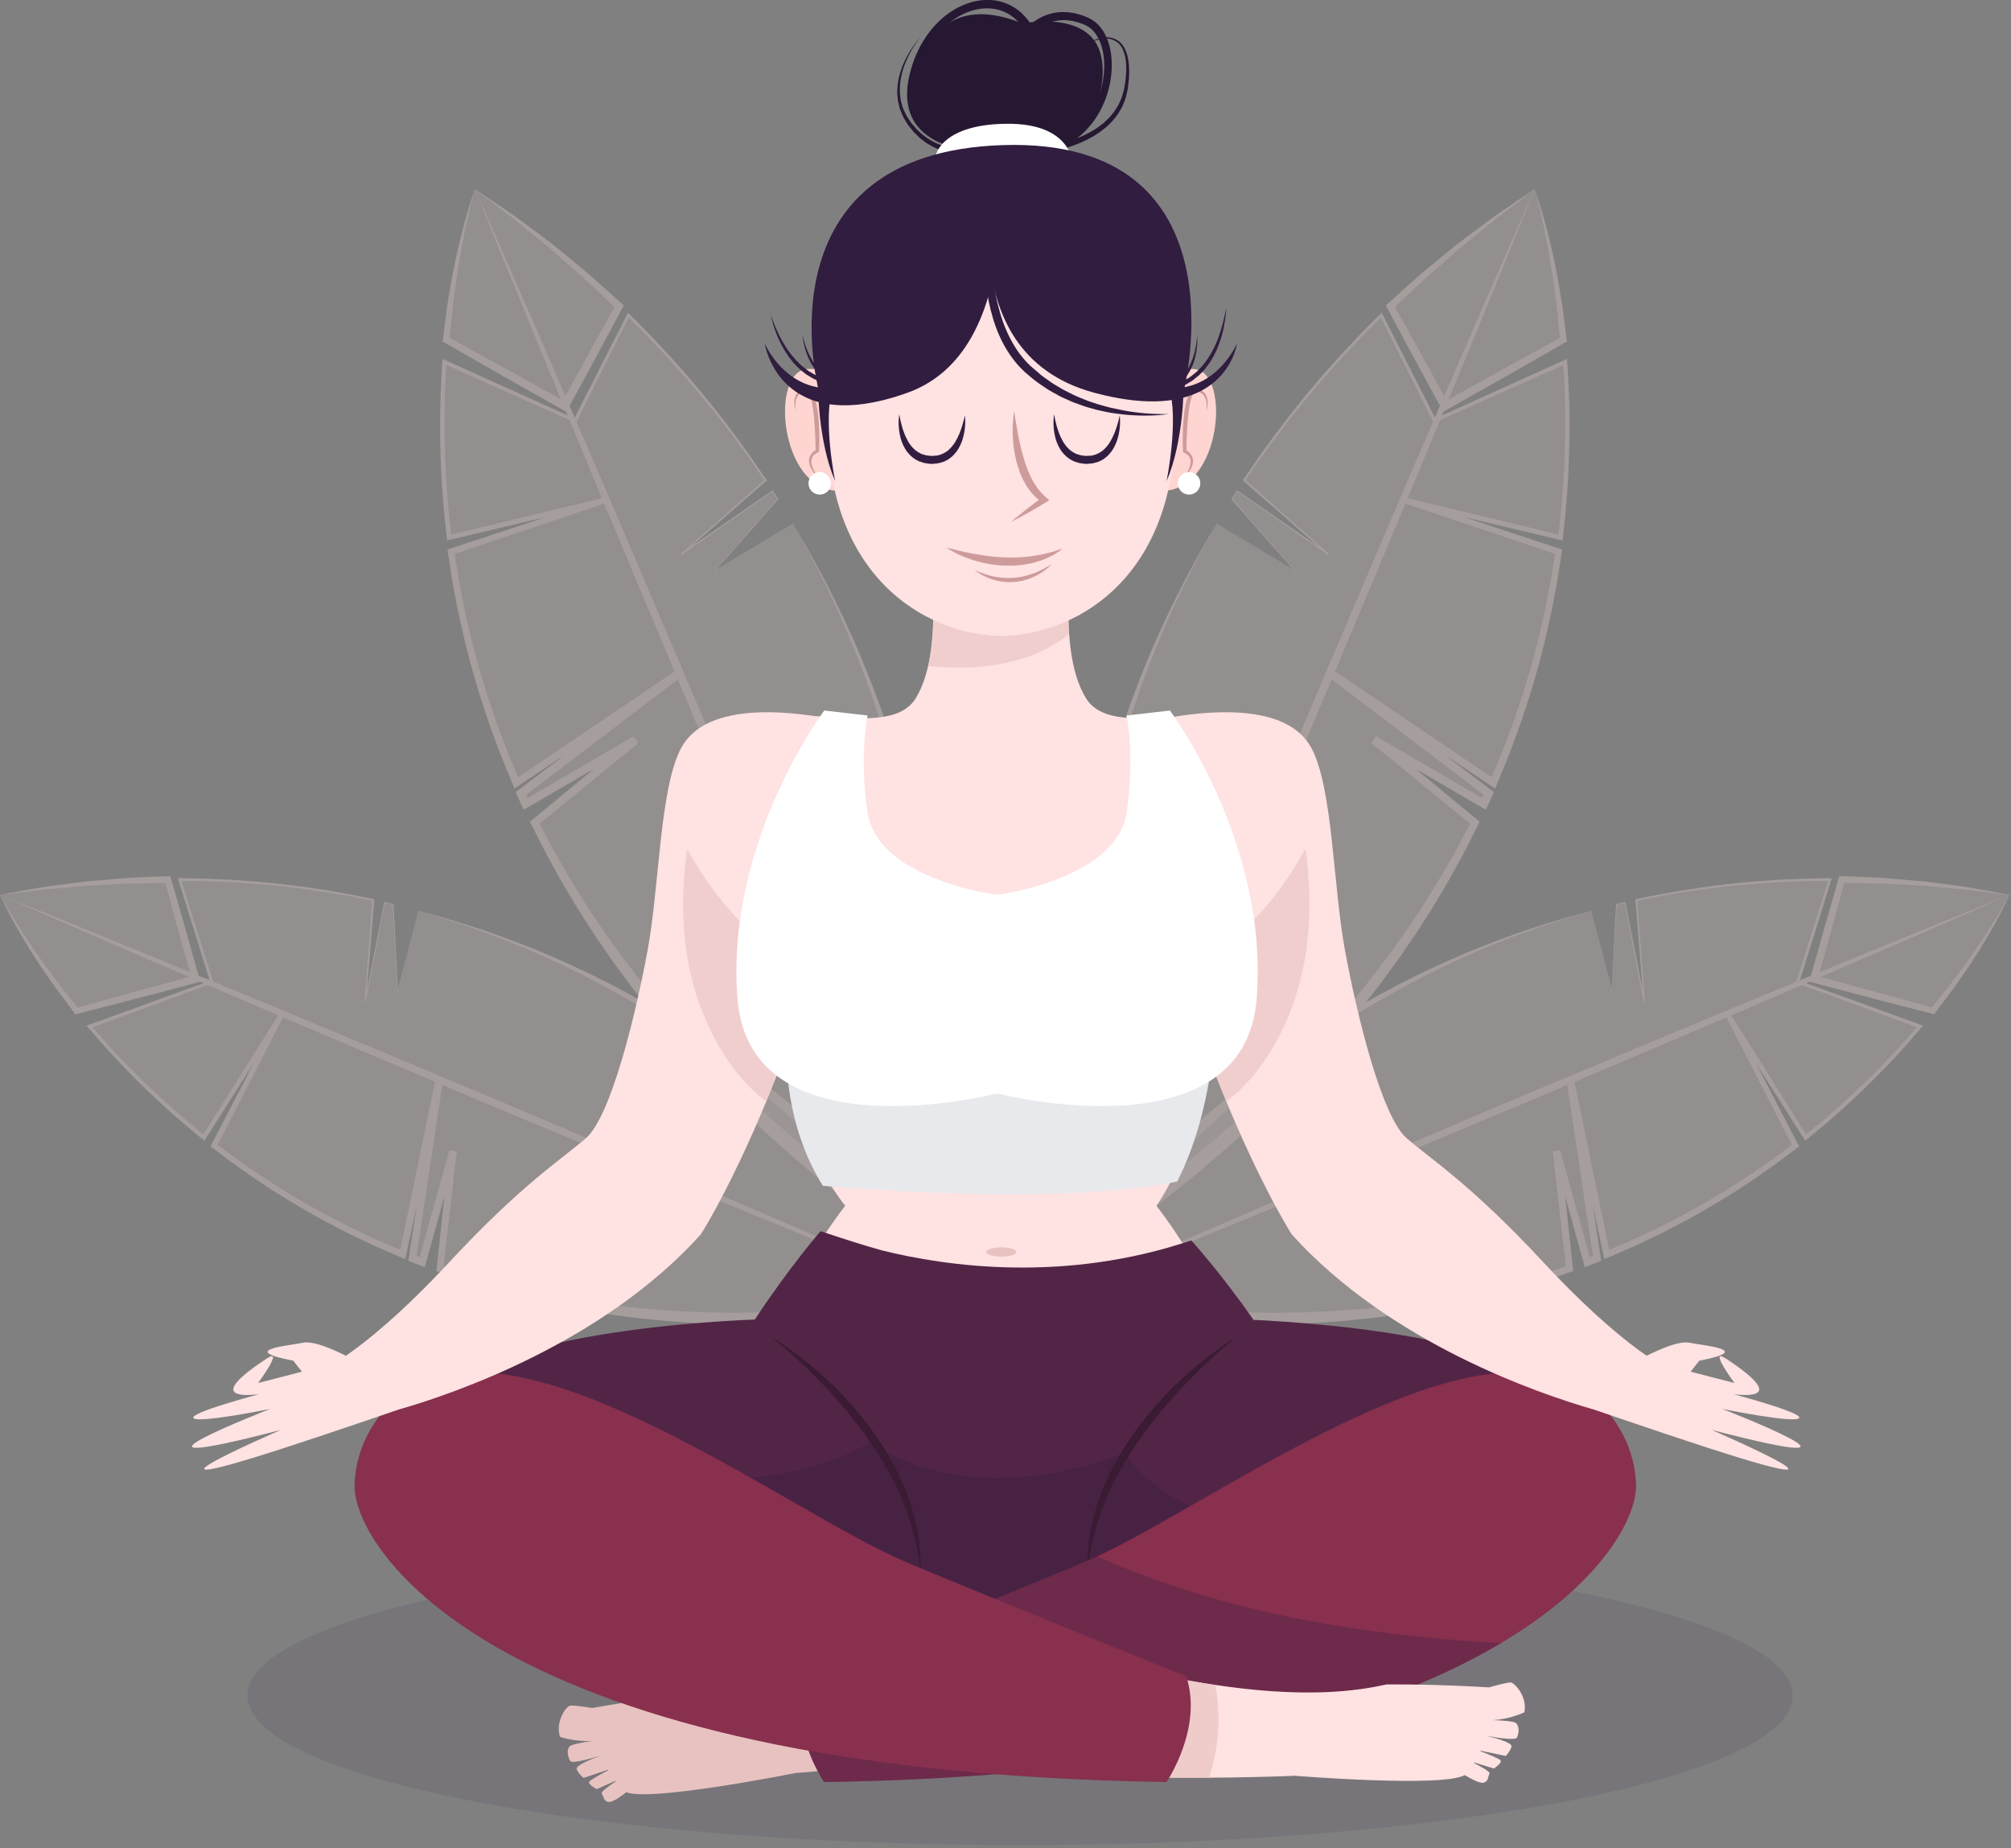 <svg width="469" height="431" viewBox="0 0 469 431" fill="none" xmlns="http://www.w3.org/2000/svg">
<rect x="0" y="0" width="469" height="431" fill="#808080" stroke="none"/>
<g clip-path="url(#clip0_616_1158)">
<g opacity="0.3">
<g opacity="0.5">
<path d="M110.771 44.109C110.771 44.109 106.101 57.579 104.061 79.219C116.001 85.789 131.681 94.699 131.681 94.699L144.391 71.399C134.511 61.949 123.351 52.799 110.771 44.109Z" fill="#FFE2E2"/>
<path d="M184.89 122.079L166.71 133.119L181.4 116.379C180.99 115.739 180.59 115.099 180.17 114.459L158.93 129.219L178.54 111.979C169.81 98.879 159.27 85.93 146.56 73.48L134.12 98.09L103.64 84.4C102.82 96.21 102.86 110.089 104.76 125.309L141.41 116.569L105.2 128.639C107.56 145.389 112.2 163.659 120.4 182.519L158.44 156.939L121.49 184.979C121.86 185.789 122.23 186.609 122.61 187.419L148.23 172.499L124.72 191.809C141.08 224.909 168.86 259.349 214.87 290.209C214.87 290.209 234.13 204.909 184.9 122.059L184.89 122.079Z" fill="#FFE2E2"/>
</g>
<path d="M110.77 44.109C110.77 44.109 112.46 47.929 115.42 54.609C118.34 61.309 122.58 70.849 127.54 82.349C132.49 93.859 138.35 107.249 144.48 121.649C150.62 136.059 157.16 151.419 163.71 166.789C170.18 182.189 176.64 197.589 182.7 212.029C188.77 226.459 194.29 239.999 199.1 251.559C203.9 263.129 207.79 272.819 210.56 279.579C213.3 286.359 214.86 290.229 214.86 290.229C214.86 290.229 213.17 286.409 210.21 279.729C207.29 273.029 203.05 263.489 198.09 251.989C193.14 240.479 187.28 227.099 181.15 212.689C175.01 198.279 168.47 182.919 161.92 167.549C155.45 152.149 148.99 136.749 142.93 122.309C136.87 107.869 131.34 94.339 126.53 82.779C121.73 71.209 117.84 61.519 115.07 54.759C112.33 47.979 110.77 44.109 110.77 44.109Z" fill="#FFE2E2"/>
<path d="M110.77 44.109C110.35 45.539 109.98 46.989 109.64 48.439C109.26 49.879 108.98 51.349 108.64 52.799C108.31 54.249 108.07 55.719 107.78 57.179C107.48 58.639 107.27 60.109 107.03 61.579C106.8 63.049 106.51 64.509 106.34 65.989L105.76 70.409C105.66 71.149 105.56 71.879 105.5 72.629L105.28 74.849L104.84 79.289L104.44 78.539L118.32 86.159L132.16 93.859L130.83 94.239L137.21 82.599L143.64 70.989L143.8 72.019L139.86 68.329L137.9 66.479C137.24 65.869 136.6 65.229 135.92 64.639L131.84 61.089L129.81 59.299C129.13 58.709 128.47 58.089 127.76 57.529L123.57 54.119L121.48 52.399C120.78 51.829 120.1 51.239 119.38 50.689C116.5 48.509 113.63 46.329 110.77 44.109ZM110.77 44.109C113.78 46.109 116.77 48.149 119.76 50.189C120.51 50.699 121.22 51.259 121.95 51.789L124.13 53.409L128.48 56.669C129.21 57.199 129.89 57.799 130.6 58.369L132.7 60.089L136.89 63.549C137.59 64.129 138.25 64.749 138.93 65.349L140.96 67.159L145 70.799L145.48 71.229L145.16 71.829L138.88 83.519L132.55 95.179L132.08 96.039L131.22 95.549L117.44 87.769L103.7 79.909L103.24 79.649L103.3 79.159L103.86 74.699C104.06 73.219 104.19 71.719 104.47 70.249L105.22 65.819C105.45 64.339 105.78 62.879 106.07 61.409C106.38 59.949 106.67 58.479 107.04 57.029C107.41 55.579 107.73 54.119 108.13 52.679C108.54 51.239 108.9 49.789 109.35 48.369C109.79 46.939 110.26 45.519 110.77 44.119V44.109Z" fill="#FFE2E2"/>
<path d="M184.89 122.079L166.73 133.159L166.46 133.329L166.67 133.089L181.32 116.319V116.439L180.08 114.529L180.23 114.559L159.02 129.369L158.82 129.109L178.39 111.819L178.35 112.109L174.79 106.959L172.95 104.429C172.33 103.589 171.74 102.729 171.1 101.909L169.2 99.429C168.56 98.609 167.94 97.759 167.28 96.959L165.31 94.529C164.65 93.719 164.01 92.889 163.33 92.109L161.3 89.729C160.62 88.939 159.96 88.129 159.25 87.359L157.16 85.029C156.46 84.259 155.78 83.469 155.06 82.709L150.75 78.169L146.33 73.739L146.87 73.649L134.49 98.289L134.32 98.629L133.97 98.469L103.47 84.849L104.13 84.449L103.99 86.999C103.95 87.849 103.88 88.699 103.86 89.549C103.81 91.249 103.72 92.959 103.71 94.659C103.71 96.359 103.64 98.069 103.68 99.769C103.71 101.469 103.68 103.179 103.77 104.879C103.84 106.579 103.86 108.289 103.98 109.989C104.09 111.689 104.16 113.389 104.31 115.089L104.53 117.639C104.61 118.489 104.66 119.339 104.76 120.179L105.33 125.259L104.64 124.779L141.27 115.949L141.63 117.199L105.44 129.359L105.94 128.559L106.49 132.009C106.68 133.159 106.84 134.319 107.06 135.459L107.72 138.889C107.95 140.029 108.13 141.179 108.41 142.319C108.94 144.589 109.39 146.879 109.98 149.129C110.59 151.379 111.11 153.649 111.78 155.889C112.46 158.119 113.06 160.369 113.81 162.579L114.92 165.899C115.3 166.999 115.64 168.119 116.06 169.199L117.29 172.469C117.71 173.559 118.09 174.659 118.54 175.739L121.23 182.189L119.95 181.819L157.93 156.149L159.06 157.729L122.11 185.769L122.41 184.599L123.52 187.029L122.15 186.599L147.77 171.679L148.87 173.269L125.3 192.509L125.53 191.439C126.85 193.909 128.09 196.419 129.48 198.859C130.87 201.289 132.21 203.749 133.71 206.119L135.9 209.699C136.65 210.879 137.44 212.039 138.2 213.209C138.98 214.369 139.72 215.559 140.53 216.699L142.96 220.119C144.54 222.429 146.28 224.619 147.97 226.849C149.63 229.099 151.47 231.209 153.22 233.399C154.97 235.579 156.87 237.639 158.69 239.759C160.52 241.879 162.49 243.869 164.38 245.929C166.28 247.979 168.31 249.909 170.27 251.909C172.23 253.909 174.32 255.759 176.34 257.699C178.35 259.649 180.51 261.429 182.59 263.299C184.66 265.179 186.85 266.929 189 268.709L192.24 271.369L195.56 273.939C197.77 275.649 199.97 277.379 202.25 278.989C204.53 280.609 206.74 282.319 209.07 283.869L216 288.589L212.95 289.799C213.71 286.389 214.3 282.789 214.81 279.239C215.32 275.679 215.73 272.099 216.06 268.499C216.72 261.319 217.06 254.099 217.1 246.869C217.18 232.419 216.08 217.949 213.76 203.659C211.44 189.369 207.9 175.269 203.08 161.589C200.68 154.749 197.95 148.019 194.93 141.419C193.39 138.129 191.83 134.849 190.15 131.639C188.49 128.409 186.72 125.239 184.92 122.079H184.89ZM184.89 122.079C186.76 125.189 188.6 128.329 190.33 131.519C192.09 134.699 193.73 137.949 195.34 141.209C198.51 147.749 201.41 154.439 203.98 161.249C209.13 174.869 213.01 188.979 215.68 203.319C218.35 217.659 219.79 232.239 220.05 246.849C220.17 254.159 220 261.469 219.5 268.769C219.25 272.419 218.91 276.069 218.48 279.709C218.04 283.369 217.54 286.949 216.8 290.659L216.14 293.559L213.76 291.879L206.82 286.989C204.5 285.379 202.28 283.619 200 281.939C197.72 280.269 195.52 278.489 193.31 276.719L190 274.069L186.77 271.319C184.62 269.479 182.44 267.669 180.38 265.739C178.31 263.819 176.15 261.979 174.15 259.979C172.14 257.989 170.05 256.079 168.1 254.029C166.15 251.979 164.13 249.999 162.25 247.889C160.37 245.779 158.42 243.729 156.6 241.559C154.8 239.379 152.91 237.279 151.17 235.039C149.44 232.799 147.62 230.639 145.98 228.339C144.31 226.059 142.6 223.809 141.03 221.449L138.63 217.949C137.84 216.779 137.1 215.569 136.34 214.389C135.59 213.199 134.81 212.009 134.07 210.809L131.91 207.159C130.44 204.749 129.13 202.239 127.77 199.769C126.41 197.289 125.2 194.739 123.91 192.229L123.59 191.609L124.14 191.159L147.59 171.779L148.69 173.369L123.07 188.289L122.14 188.829L121.7 187.859L120.58 185.409L120.26 184.709L120.88 184.239L157.83 156.199L158.96 157.779L120.86 183.279L119.98 183.869L119.58 182.899L116.9 176.379C116.45 175.289 116.08 174.179 115.66 173.079L114.44 169.769C114.02 168.669 113.68 167.549 113.3 166.429L112.2 163.079C111.46 160.849 110.86 158.579 110.19 156.329C109.52 154.079 109.01 151.779 108.41 149.509C107.82 147.239 107.38 144.929 106.86 142.639C106.59 141.499 106.41 140.339 106.18 139.179L105.54 135.719C105.32 134.569 105.17 133.399 104.99 132.239L104.45 128.759L104.36 128.149L104.95 127.949L141.19 115.959L141.55 117.209L104.88 125.869L104.26 126.019L104.19 125.389L103.64 120.279C103.54 119.429 103.49 118.569 103.42 117.719L103.21 115.159C103.07 113.449 103 111.739 102.9 110.029C102.79 108.319 102.78 106.609 102.71 104.899C102.64 103.189 102.67 101.479 102.64 99.759C102.61 98.049 102.68 96.339 102.69 94.619C102.71 92.909 102.81 91.199 102.87 89.489C102.9 88.629 102.97 87.779 103.01 86.929L103.17 84.369L103.21 83.689L103.83 83.969L134.28 97.719L133.76 97.899L146.25 73.319L146.46 72.899L146.79 73.229L151.21 77.689L155.51 82.259C156.23 83.019 156.91 83.819 157.61 84.589L159.7 86.929C160.4 87.699 161.06 88.519 161.74 89.309L163.76 91.709C164.44 92.499 165.08 93.339 165.74 94.149L167.7 96.599C168.36 97.409 168.97 98.259 169.61 99.089L171.51 101.589C172.14 102.419 172.74 103.279 173.35 104.129L175.18 106.679L178.72 111.859L178.83 112.019L178.68 112.149L159.03 129.349L158.83 129.089L180.11 114.379L180.2 114.319L180.26 114.409L181.48 116.329L181.52 116.389L181.47 116.449L166.75 133.149L166.69 133.079L184.9 122.079H184.89Z" fill="#FFE2E2"/>
<g opacity="0.5">
<path d="M0 208.65C0 208.65 5.49 220.36 17.87 235.72C29.8 232.43 45.63 228.29 45.63 228.29L39.14 205.1C26.73 205.21 13.69 206.33 0 208.65Z" fill="#FFE2E2"/>
<path d="M97.56 212.4L92.73 231.09L91.68 210.91C91.01 210.75 90.34 210.59 89.67 210.44L85.21 233.49L87.04 209.86C73.07 206.87 58.02 205.13 41.87 205.09L49.37 228.96L20.89 239.36C27.84 247.55 36.65 256.55 47.53 265.25L65.82 236.35L49.92 267.13C62.06 276.52 76.64 285.47 93.92 292.53L102.45 251.81L96.19 293.44C96.94 293.74 97.7 294.03 98.46 294.32L105.67 268.4L102.62 295.84C134.22 307 174.09 311.79 223.54 302.72C223.54 302.72 182.04 235.07 97.57 212.39L97.56 212.4Z" fill="#FFE2E2"/>
</g>
<path d="M0 208.65C0 208.65 3.52 210.06 9.67 212.53C15.81 215.04 24.61 218.55 35.12 222.89C45.63 227.23 57.91 232.23 71.02 237.71C84.13 243.19 98.12 249.03 112.1 254.87C126.06 260.79 140.01 266.7 153.09 272.25C166.18 277.79 178.34 283.09 188.79 287.57C199.24 292.05 207.9 295.89 213.99 298.53C220.06 301.2 223.53 302.73 223.53 302.73C223.53 302.73 220.01 301.32 213.86 298.85C207.72 296.34 198.92 292.83 188.41 288.49C177.9 284.15 165.61 279.16 152.51 273.67C139.4 268.19 125.41 262.35 111.43 256.5C97.48 250.58 83.52 244.67 70.44 239.12C57.36 233.58 45.19 228.28 34.75 223.8C24.3 219.32 15.64 215.48 9.55 212.84C3.48 210.17 0.01 208.64 0.01 208.64L0 208.65Z" fill="#FFE2E2"/>
<path d="M0 208.65C0.63 209.85 1.31 211.02 2.01 212.18C2.67 213.36 3.42 214.49 4.12 215.65C4.83 216.8 5.6 217.91 6.33 219.05C7.06 220.19 7.86 221.28 8.63 222.39C9.41 223.5 10.14 224.63 10.97 225.7L13.39 228.95C14.18 230.05 15.06 231.07 15.89 232.13L18.42 235.29L17.69 235.06C22.29 233.74 26.92 232.5 31.54 231.21L45.41 227.45L44.79 228.54L41.57 216.94L38.4 205.32L39.15 205.89L34.25 205.99L31.8 206.02C30.98 206.04 30.16 206.02 29.35 206.07L24.45 206.33L22 206.46C21.18 206.51 20.36 206.53 19.55 206.61L14.66 207.06L12.21 207.27C11.39 207.35 10.58 207.39 9.76 207.49C6.51 207.89 3.26 208.3 0 208.66V208.65ZM0 208.65C3.22 208.04 6.45 207.48 9.69 206.91C10.5 206.77 11.31 206.68 12.13 206.56L14.57 206.23L19.46 205.61C20.27 205.5 21.1 205.46 21.91 205.38L24.37 205.17L29.28 204.75C30.1 204.68 30.92 204.67 31.74 204.62L34.2 204.51L39.13 204.32L39.72 204.3L39.89 204.89L43.21 216.47L46.48 228.06L46.72 228.92L45.85 229.15L31.97 232.82C27.33 234.01 22.71 235.24 18.06 236.4L17.6 236.52L17.34 236.17L14.89 232.91C14.09 231.81 13.23 230.76 12.47 229.63L10.14 226.29C9.35 225.19 8.64 224.03 7.89 222.89C7.16 221.74 6.42 220.61 5.75 219.43C5.07 218.26 4.35 217.1 3.7 215.91C3.06 214.72 2.37 213.55 1.76 212.33C1.14 211.12 0.54 209.9 -0.01 208.67L0 208.65Z" fill="#FFE2E2"/>
<path d="M97.56 212.4L92.77 231.1L92.7 231.38L92.68 231.09L91.58 210.91L91.65 210.99L89.64 210.53L89.76 210.45L85.35 233.51L85.05 233.47L86.82 209.84L86.98 210.06L81.41 208.96L78.61 208.48C77.68 208.33 76.75 208.15 75.81 208.01L73 207.6C72.06 207.47 71.13 207.31 70.19 207.21L67.37 206.87C66.43 206.77 65.49 206.63 64.55 206.55L61.72 206.29C60.78 206.21 59.84 206.1 58.89 206.05L56.06 205.86C55.11 205.8 54.17 205.72 53.23 205.69L47.55 205.47L41.87 205.39L42.17 204.99L49.72 228.85L49.82 229.18L49.49 229.3L21.03 239.76L21.21 239.08C22.23 240.24 23.23 241.42 24.27 242.57C25.32 243.71 26.34 244.87 27.41 245.99C28.48 247.1 29.52 248.25 30.63 249.33C31.73 250.42 32.79 251.54 33.93 252.59C35.06 253.65 36.15 254.75 37.3 255.78C38.45 256.81 39.57 257.88 40.75 258.88L42.51 260.4C43.1 260.9 43.67 261.42 44.27 261.91L47.86 264.85L47.11 264.98L65.33 236.04L66.35 236.63L50.52 267.45L50.33 266.61L52.87 268.51C53.72 269.14 54.56 269.79 55.42 270.39L58.02 272.21C58.89 272.81 59.74 273.44 60.64 274C62.42 275.14 64.16 276.34 65.98 277.43C67.8 278.51 69.58 279.66 71.43 280.68C73.28 281.7 75.1 282.78 76.98 283.75L79.8 285.2C80.74 285.68 81.67 286.19 82.63 286.62L85.5 287.97C86.46 288.41 87.4 288.89 88.38 289.3L94.21 291.8L93.14 292.37L101.57 251.63L103.31 251.94L97.05 293.57L96.5 292.62L98.76 293.5L97.6 294.09L104.81 268.17L106.53 268.5L103.39 295.93L102.86 295.09C105.28 295.86 107.68 296.71 110.12 297.41C112.56 298.11 114.99 298.86 117.46 299.45L121.15 300.39L124.87 301.21C126.11 301.47 127.35 301.77 128.59 302.01L132.34 302.7C134.83 303.2 137.35 303.52 139.86 303.91C142.36 304.33 144.9 304.53 147.42 304.85C149.94 305.16 152.48 305.29 155 305.52C157.53 305.74 160.07 305.79 162.6 305.93C165.13 306.06 167.67 306.03 170.21 306.09C172.75 306.15 175.29 306.03 177.82 306C180.36 306 182.89 305.79 185.43 305.68C187.97 305.59 190.49 305.34 193.02 305.14L196.81 304.82L200.59 304.39C203.11 304.11 205.63 303.83 208.14 303.43C210.65 303.04 213.17 302.75 215.67 302.28L223.17 300.96L221.96 303.68C220.3 300.98 218.4 298.27 216.49 295.64C214.56 293 212.56 290.41 210.5 287.87C206.38 282.78 202.03 277.88 197.48 273.15C188.38 263.71 178.5 254.99 167.94 247.18C157.38 239.36 146.15 232.43 134.36 226.59C122.57 220.74 110.23 215.98 97.53 212.41L97.56 212.4ZM97.56 212.4C110.33 215.69 122.81 220.17 134.78 225.77C146.75 231.37 158.21 238.08 169.03 245.71C179.85 253.34 190.02 261.9 199.44 271.24C204.15 275.91 208.67 280.78 212.96 285.84C215.11 288.37 217.2 290.96 219.22 293.6C221.25 296.26 223.2 298.91 225.06 301.78L226.46 304.08L223.85 304.5L216.25 305.71C213.72 306.14 211.16 306.39 208.62 306.74C206.08 307.1 203.52 307.33 200.97 307.58L197.14 307.95L193.3 308.21C190.74 308.37 188.18 308.58 185.61 308.63C183.04 308.69 180.48 308.86 177.91 308.83C175.34 308.81 172.78 308.89 170.21 308.79C167.65 308.69 165.08 308.68 162.52 308.5C159.96 308.31 157.39 308.22 154.84 307.96C152.29 307.69 149.73 307.52 147.18 307.16C144.64 306.8 142.08 306.55 139.56 306.09C137.03 305.66 134.49 305.29 131.98 304.75L128.21 303.99C126.95 303.73 125.71 303.41 124.46 303.13L120.72 302.24L117.01 301.23C114.53 300.6 112.09 299.79 109.64 299.05C107.19 298.3 104.78 297.41 102.36 296.59L101.76 296.39L101.83 295.75L104.8 268.3L106.52 268.63L99.32 294.55L99.06 295.49L98.16 295.14L95.88 294.26L95.23 294.01L95.34 293.31L101.6 251.68L103.34 251.99L94.72 292.69L94.52 293.63L93.65 293.25L87.78 290.71C86.8 290.29 85.85 289.8 84.89 289.35L82 287.97C81.03 287.53 80.1 287.01 79.15 286.52L76.31 285.04C74.42 284.06 72.59 282.96 70.73 281.92C68.87 280.88 67.08 279.71 65.25 278.62C63.43 277.51 61.68 276.29 59.89 275.14C58.99 274.57 58.14 273.93 57.26 273.32L54.65 271.48C53.78 270.87 52.94 270.21 52.09 269.57L49.54 267.65L49.09 267.31L49.35 266.81L65.32 236.07L66.34 236.66L47.98 265.51L47.67 266L47.23 265.64L43.64 262.67C43.04 262.18 42.46 261.65 41.87 261.15L40.11 259.62C38.94 258.6 37.81 257.53 36.66 256.48C35.5 255.44 34.41 254.33 33.29 253.26C32.16 252.19 31.09 251.06 29.99 249.96C28.89 248.87 27.85 247.71 26.77 246.59C25.7 245.46 24.68 244.29 23.63 243.14C22.6 241.98 21.6 240.79 20.58 239.62L20.18 239.16L20.76 238.95L49.26 228.61L49.04 229.06L41.59 205.17L41.46 204.76H41.88L47.57 204.87L53.26 205.11C54.21 205.15 55.15 205.24 56.1 205.3L58.94 205.5C59.89 205.56 60.83 205.67 61.78 205.76L64.61 206.04C65.56 206.12 66.49 206.26 67.44 206.37L70.27 206.72C71.21 206.83 72.15 206.99 73.09 207.13L75.91 207.55C76.85 207.69 77.78 207.87 78.72 208.03L81.52 208.53L87.1 209.66L87.28 209.7V209.88L85.38 233.51L85.08 233.47L89.59 210.43L89.61 210.33L89.71 210.35L91.72 210.82L91.79 210.84V210.91L92.8 231.09H92.71L97.58 212.4H97.56Z" fill="#FFE2E2"/>
<g opacity="0.5">
<path d="M357.9 44.109C357.9 44.109 362.57 57.579 364.61 79.219C352.67 85.789 336.99 94.699 336.99 94.699L324.28 71.399C334.16 61.949 345.32 52.799 357.9 44.109Z" fill="#FFE2E2"/>
<path d="M283.78 122.079L301.96 133.119L287.27 116.379C287.68 115.739 288.08 115.099 288.5 114.459L309.74 129.219L290.13 111.979C298.86 98.879 309.4 85.93 322.11 73.48L334.55 98.09L365.03 84.4C365.85 96.21 365.81 110.089 363.91 125.309L327.26 116.569L363.47 128.639C361.11 145.389 356.47 163.659 348.27 182.519L310.23 156.939L347.18 184.979C346.81 185.789 346.44 186.609 346.06 187.419L320.44 172.499L343.95 191.809C327.59 224.909 299.81 259.349 253.8 290.209C253.8 290.209 234.54 204.909 283.77 122.059L283.78 122.079Z" fill="#FFE2E2"/>
</g>
<path d="M357.9 44.109C357.9 44.109 356.34 47.979 353.6 54.759C350.83 61.519 346.94 71.209 342.14 82.779C337.33 94.349 331.81 107.879 325.74 122.309C319.68 136.749 313.21 152.149 306.75 167.549C300.2 182.919 293.66 198.279 287.52 212.689C281.39 227.099 275.53 240.489 270.58 251.989C265.62 263.489 261.38 273.029 258.46 279.729C255.5 286.409 253.81 290.229 253.81 290.229C253.81 290.229 255.37 286.359 258.11 279.579C260.88 272.819 264.77 263.129 269.57 251.559C274.38 239.989 279.9 226.459 285.97 212.029C292.03 197.589 298.5 182.189 304.96 166.789C311.51 151.419 318.05 136.059 324.19 121.649C330.32 107.239 336.18 93.849 341.13 82.349C346.09 70.849 350.33 61.309 353.25 54.609C356.21 47.929 357.9 44.109 357.9 44.109Z" fill="#FFE2E2"/>
<path d="M357.9 44.11C358.42 45.51 358.88 46.93 359.32 48.36C359.78 49.78 360.13 51.24 360.54 52.67C360.94 54.11 361.26 55.57 361.63 57.02C362 58.47 362.29 59.94 362.6 61.4C362.89 62.87 363.23 64.33 363.45 65.81L364.2 70.24C364.47 71.71 364.6 73.21 364.81 74.69L365.37 79.15L365.43 79.64L364.97 79.9L351.23 87.76L337.45 95.54L336.59 96.03L336.12 95.17L329.79 83.51L323.51 71.82L323.19 71.22L323.67 70.79L327.71 67.15L329.74 65.34C330.42 64.74 331.08 64.12 331.78 63.54L335.97 60.08L338.07 58.36C338.78 57.8 339.46 57.2 340.19 56.66L344.54 53.4L346.72 51.78C347.45 51.25 348.16 50.69 348.91 50.18C351.9 48.14 354.89 46.1 357.9 44.1V44.11ZM357.9 44.11C355.05 46.33 352.17 48.51 349.29 50.69C348.57 51.23 347.89 51.83 347.19 52.4L345.1 54.12L340.91 57.53C340.2 58.09 339.55 58.71 338.86 59.3L336.83 61.09L332.75 64.64C332.07 65.23 331.43 65.87 330.77 66.48L328.81 68.33L324.87 72.02L325.03 70.99L331.46 82.6L337.84 94.24L336.51 93.86L350.35 86.16L364.23 78.54L363.83 79.29L363.39 74.85L363.17 72.63C363.11 71.89 363.01 71.15 362.91 70.41L362.33 65.99C362.16 64.51 361.88 63.05 361.64 61.58C361.4 60.11 361.19 58.64 360.89 57.18C360.6 55.72 360.35 54.25 360.03 52.8C359.69 51.35 359.41 49.88 359.03 48.44C358.69 46.99 358.32 45.54 357.9 44.11Z" fill="#FFE2E2"/>
<path d="M283.78 122.079L301.99 133.079L301.93 133.149L287.21 116.449L287.16 116.389L287.2 116.329L288.42 114.409L288.48 114.319L288.57 114.379L309.85 129.089L309.65 129.349L290 112.149L289.85 112.019L289.96 111.859L293.5 106.679L295.33 104.129C295.95 103.279 296.54 102.419 297.17 101.589L299.07 99.089C299.71 98.259 300.32 97.409 300.98 96.599L302.94 94.149C303.6 93.339 304.23 92.509 304.92 91.709L306.94 89.309C307.62 88.519 308.28 87.699 308.98 86.929L311.07 84.589C311.77 83.809 312.45 83.019 313.17 82.259L317.47 77.689L321.89 73.229L322.22 72.899L322.43 73.319L334.92 97.899L334.4 97.719L364.85 83.969L365.47 83.689L365.51 84.369L365.67 86.929C365.72 87.779 365.79 88.639 365.81 89.489C365.87 91.199 365.97 92.909 365.99 94.619C366.01 96.329 366.07 98.039 366.04 99.759C366.01 101.469 366.04 103.179 365.97 104.899C365.9 106.609 365.89 108.319 365.78 110.029C365.67 111.739 365.61 113.449 365.47 115.159L365.26 117.719C365.18 118.569 365.14 119.429 365.04 120.279L364.49 125.389L364.42 126.019L363.8 125.869L327.13 117.209L327.49 115.959L363.73 127.949L364.32 128.149L364.23 128.759L363.69 132.239C363.5 133.399 363.35 134.559 363.14 135.719L362.5 139.179C362.28 140.329 362.09 141.489 361.82 142.639C361.3 144.929 360.85 147.239 360.27 149.509C359.67 151.779 359.16 154.069 358.49 156.329C357.81 158.579 357.22 160.849 356.48 163.079L355.38 166.429C355 167.539 354.67 168.669 354.24 169.769L353.02 173.079C352.6 174.179 352.23 175.289 351.78 176.379L349.1 182.899L348.7 183.869L347.82 183.279L309.72 157.779L310.85 156.199L347.8 184.239L348.42 184.709L348.1 185.409L346.98 187.859L346.54 188.829L345.61 188.289L319.99 173.369L321.09 171.779L344.54 191.159L345.09 191.609L344.77 192.229C343.48 194.739 342.27 197.299 340.91 199.769C339.54 202.239 338.24 204.749 336.77 207.159L334.61 210.809C333.87 212.009 333.1 213.199 332.34 214.389C331.57 215.579 330.84 216.779 330.05 217.949L327.65 221.449C326.09 223.809 324.37 226.049 322.7 228.339C321.06 230.649 319.24 232.809 317.51 235.039C315.78 237.279 313.89 239.379 312.08 241.559C310.26 243.729 308.31 245.779 306.43 247.889C304.54 249.999 302.52 251.979 300.58 254.029C298.63 256.079 296.55 257.989 294.53 259.979C292.53 261.979 290.38 263.819 288.3 265.739C286.23 267.669 284.06 269.479 281.91 271.319L278.68 274.069L275.37 276.719C273.16 278.489 270.97 280.269 268.68 281.939C266.4 283.619 264.19 285.379 261.86 286.989L254.92 291.879L252.54 293.559L251.88 290.669C251.14 286.959 250.64 283.379 250.2 279.719C249.77 276.079 249.43 272.429 249.18 268.779C248.67 261.479 248.5 254.159 248.63 246.859C248.88 232.249 250.33 217.669 253 203.329C255.67 188.989 259.55 174.879 264.7 161.259C267.27 154.449 270.16 147.759 273.34 141.219C274.95 137.959 276.59 134.709 278.35 131.529C280.08 128.329 281.92 125.199 283.79 122.089L283.78 122.079ZM283.78 122.079C281.98 125.239 280.21 128.409 278.55 131.639C276.86 134.859 275.3 138.129 273.77 141.419C270.75 148.019 268.02 154.749 265.62 161.589C260.8 175.269 257.27 189.379 254.94 203.659C252.62 217.949 251.52 232.419 251.6 246.869C251.64 254.089 251.98 261.309 252.64 268.499C252.97 272.089 253.38 275.669 253.89 279.239C254.4 282.789 254.99 286.389 255.75 289.789L252.7 288.579L259.63 283.859C261.96 282.309 264.17 280.599 266.45 278.979C268.73 277.369 270.94 275.639 273.14 273.929L276.46 271.359L279.7 268.699C281.85 266.919 284.04 265.169 286.11 263.289C288.19 261.419 290.35 259.639 292.36 257.689C294.38 255.759 296.48 253.899 298.43 251.899C300.39 249.899 302.42 247.979 304.32 245.919C306.21 243.859 308.18 241.869 310.01 239.749C311.83 237.629 313.74 235.569 315.48 233.389C317.23 231.209 319.07 229.089 320.73 226.839C322.42 224.609 324.15 222.409 325.74 220.109L328.17 216.689C328.97 215.539 329.72 214.359 330.5 213.199C331.27 212.029 332.05 210.869 332.8 209.689L334.99 206.109C336.49 203.739 337.82 201.279 339.22 198.849C340.61 196.419 341.85 193.909 343.17 191.439L343.4 192.509L319.83 173.269L320.93 171.679L346.55 186.599L345.18 187.029L346.29 184.599L346.59 185.769L309.64 157.729L310.77 156.149L348.75 181.819L347.47 182.189L350.16 175.739C350.61 174.659 350.99 173.559 351.41 172.469L352.64 169.199C353.07 168.119 353.4 166.999 353.78 165.899L354.89 162.579C355.64 160.369 356.24 158.119 356.92 155.889C357.59 153.659 358.11 151.379 358.72 149.129C359.31 146.879 359.76 144.589 360.29 142.319C360.56 141.189 360.75 140.039 360.98 138.889L361.64 135.459C361.86 134.319 362.02 133.159 362.21 132.009L362.76 128.559L363.26 129.359L327.07 117.199L327.43 115.949L364.06 124.779L363.37 125.259L363.94 120.179C364.04 119.329 364.09 118.479 364.17 117.639L364.39 115.089C364.54 113.389 364.61 111.689 364.72 109.989C364.84 108.289 364.86 106.589 364.93 104.879C365.01 103.179 364.99 101.469 365.02 99.769C365.06 98.069 365 96.359 364.99 94.659C364.98 92.959 364.89 91.249 364.84 89.549C364.82 88.699 364.75 87.849 364.71 86.999L364.57 84.449L365.23 84.849L334.73 98.469L334.38 98.629L334.21 98.289L321.83 73.649L322.37 73.739L317.95 78.169L313.64 82.709C312.92 83.459 312.24 84.259 311.54 85.029L309.45 87.359C308.74 88.129 308.09 88.939 307.4 89.729L305.37 92.109C304.68 92.899 304.05 93.729 303.39 94.529L301.42 96.959C300.76 97.769 300.14 98.609 299.5 99.429L297.6 101.909C296.96 102.739 296.37 103.589 295.75 104.429L293.91 106.959L290.35 112.109L290.31 111.819L309.88 129.109L309.68 129.369L288.47 114.559L288.62 114.529L287.39 116.439V116.319L302.03 133.089L302.24 133.329L301.97 133.159L283.81 122.079H283.78Z" fill="#FFE2E2"/>
<g opacity="0.5">
<path d="M468.68 208.65C468.68 208.65 463.19 220.36 450.81 235.72C438.88 232.43 423.05 228.29 423.05 228.29L429.54 205.1C441.95 205.21 454.99 206.33 468.68 208.65Z" fill="#FFE2E2"/>
<path d="M371.11 212.399L375.94 231.089L376.99 210.909C377.66 210.749 378.33 210.589 379 210.439L383.46 233.489L381.63 209.859C395.6 206.869 410.65 205.129 426.8 205.089L419.3 228.959L447.78 239.359C440.83 247.549 432.02 256.549 421.14 265.249L402.85 236.349L418.75 267.129C406.61 276.519 392.03 285.469 374.75 292.529L366.22 251.809L372.48 293.439C371.73 293.739 370.97 294.029 370.21 294.319L363 268.399L366.05 295.839C334.45 306.999 294.58 311.789 245.13 302.719C245.13 302.719 286.63 235.069 371.1 212.389L371.11 212.399Z" fill="#FFE2E2"/>
</g>
<path d="M468.681 208.649C468.681 208.649 465.211 210.179 459.141 212.849C453.061 215.489 444.391 219.319 433.941 223.809C423.491 228.289 411.331 233.579 398.251 239.129C385.171 244.679 371.211 250.589 357.261 256.509C343.271 262.349 329.291 268.199 316.181 273.679C303.071 279.169 290.781 284.159 280.281 288.499C269.771 292.839 260.971 296.349 254.831 298.859C248.681 301.329 245.161 302.739 245.161 302.739C245.161 302.739 248.631 301.209 254.701 298.539C260.781 295.899 269.451 292.069 279.901 287.579C290.351 283.099 302.511 277.799 315.601 272.259C328.681 266.709 342.641 260.799 356.591 254.879C370.581 249.039 384.561 243.189 397.671 237.719C410.781 232.239 423.071 227.239 433.571 222.899C444.081 218.559 452.881 215.049 459.021 212.539C465.171 210.069 468.691 208.659 468.691 208.659L468.681 208.649Z" fill="#FFE2E2"/>
<path d="M468.681 208.649C468.131 209.889 467.531 211.109 466.911 212.309C466.301 213.529 465.621 214.689 464.971 215.889C464.321 217.079 463.601 218.229 462.921 219.409C462.251 220.589 461.501 221.729 460.781 222.869C460.031 223.999 459.331 225.169 458.531 226.269L456.201 229.609C455.441 230.739 454.591 231.799 453.781 232.889L451.331 236.149L451.071 236.499L450.611 236.379C445.961 235.219 441.341 233.989 436.701 232.799L422.821 229.129L421.951 228.899L422.191 228.039L425.461 216.449L428.781 204.869L428.951 204.279L429.541 204.299L434.471 204.489L436.931 204.599C437.751 204.639 438.571 204.659 439.391 204.729L444.301 205.149L446.761 205.359C447.581 205.439 448.401 205.479 449.211 205.589L454.101 206.209L456.541 206.539C457.351 206.659 458.171 206.739 458.981 206.889C462.211 207.459 465.451 208.019 468.671 208.629L468.681 208.649ZM468.681 208.649C465.421 208.289 462.171 207.879 458.921 207.479C458.111 207.379 457.291 207.329 456.471 207.259L454.021 207.049L449.131 206.599C448.321 206.509 447.501 206.499 446.681 206.449L444.231 206.319L439.331 206.059C438.511 206.019 437.701 206.029 436.881 206.009L434.431 205.979L429.531 205.879L430.281 205.309L427.111 216.929L423.891 228.529L423.271 227.439L437.141 231.199C441.761 232.489 446.381 233.729 450.991 235.049L450.261 235.279L452.791 232.119C453.621 231.059 454.511 230.029 455.291 228.939L457.711 225.689C458.531 224.619 459.271 223.489 460.051 222.379C460.821 221.269 461.621 220.179 462.351 219.039C463.091 217.909 463.861 216.799 464.561 215.639C465.261 214.479 466.011 213.349 466.671 212.169C467.371 211.009 468.041 209.839 468.681 208.639V208.649Z" fill="#FFE2E2"/>
<path d="M371.11 212.4L375.98 231.08H375.89L376.89 210.91V210.84L376.96 210.82L378.97 210.35L379.07 210.33L379.09 210.43L383.6 233.47L383.3 233.51L381.42 209.88V209.7L381.58 209.66L387.16 208.53L389.96 208.03C390.9 207.87 391.83 207.69 392.77 207.55L395.59 207.13C396.53 207 397.46 206.83 398.41 206.72L401.24 206.37C402.18 206.26 403.12 206.12 404.07 206.04L406.9 205.76C407.85 205.68 408.79 205.56 409.74 205.5L412.58 205.3C413.53 205.24 414.47 205.15 415.42 205.11L421.11 204.87L426.8 204.77H427.22L427.09 205.17L419.64 229.06L419.42 228.61L447.92 238.95L448.5 239.16L448.1 239.62C447.08 240.79 446.08 241.98 445.05 243.14C444 244.29 442.98 245.46 441.91 246.59C440.84 247.71 439.8 248.87 438.69 249.96C437.59 251.06 436.53 252.19 435.39 253.26C434.26 254.33 433.17 255.44 432.02 256.48C430.87 257.52 429.75 258.6 428.57 259.62L426.81 261.15C426.22 261.66 425.65 262.18 425.04 262.67L421.45 265.64L421.01 266L420.7 265.51L402.34 236.66L403.36 236.07L419.33 266.81L419.59 267.31L419.14 267.65L416.59 269.57C415.73 270.21 414.9 270.87 414.03 271.48L411.42 273.32C410.54 273.93 409.69 274.57 408.79 275.14C407 276.3 405.25 277.52 403.43 278.62C401.6 279.72 399.82 280.88 397.95 281.92C396.09 282.95 394.26 284.06 392.37 285.04L389.53 286.52C388.58 287.01 387.65 287.53 386.68 287.97L383.79 289.35C382.82 289.8 381.87 290.29 380.89 290.71L375.02 293.25L374.15 293.63L373.95 292.69L365.33 251.99L367.07 251.68L373.33 293.31L373.44 294.01L372.79 294.26L370.51 295.14L369.61 295.49L369.35 294.55L362.15 268.63L363.87 268.3L366.84 295.75L366.91 296.39L366.31 296.59C363.88 297.41 361.48 298.3 359.03 299.05C356.58 299.79 354.14 300.6 351.66 301.23L347.95 302.24L344.21 303.13C342.96 303.42 341.72 303.74 340.46 303.99L336.69 304.75C334.18 305.29 331.64 305.67 329.11 306.09C326.58 306.55 324.03 306.8 321.49 307.16C318.95 307.52 316.39 307.69 313.83 307.96C311.28 308.22 308.71 308.31 306.15 308.5C303.59 308.67 301.02 308.69 298.46 308.79C295.89 308.89 293.33 308.81 290.76 308.83C288.19 308.87 285.63 308.7 283.06 308.63C280.49 308.58 277.93 308.37 275.37 308.21L271.53 307.95L267.7 307.58C265.15 307.33 262.59 307.1 260.05 306.74C257.51 306.39 254.95 306.13 252.42 305.71L244.82 304.5L242.21 304.08L243.61 301.78C245.47 298.9 247.42 296.25 249.45 293.6C251.47 290.96 253.57 288.38 255.71 285.84C260.01 280.77 264.53 275.91 269.23 271.24C278.65 261.9 288.82 253.34 299.64 245.71C310.46 238.08 321.92 231.37 333.89 225.77C345.86 220.17 358.34 215.69 371.11 212.4ZM371.11 212.4C358.42 215.98 346.07 220.73 334.28 226.58C322.49 232.42 311.25 239.35 300.7 247.17C290.14 254.99 280.26 263.7 271.16 273.14C266.61 277.86 262.26 282.77 258.14 287.86C256.08 290.4 254.08 292.99 252.15 295.63C250.24 298.26 248.34 300.97 246.68 303.67L245.47 300.96L252.97 302.28C255.47 302.74 257.99 303.04 260.5 303.43C263.01 303.83 265.53 304.1 268.05 304.39L271.83 304.82L275.62 305.14C278.15 305.34 280.68 305.59 283.21 305.68C285.74 305.78 288.28 305.99 290.82 306C293.36 306.02 295.9 306.15 298.43 306.09C300.97 306.03 303.51 306.06 306.04 305.93C308.57 305.79 311.11 305.74 313.64 305.52C316.17 305.29 318.71 305.16 321.22 304.85C323.74 304.54 326.27 304.33 328.78 303.91C331.29 303.53 333.81 303.2 336.3 302.7L340.05 302.01C341.3 301.77 342.53 301.48 343.77 301.21L347.49 300.39L351.18 299.45C353.65 298.86 356.08 298.1 358.52 297.41C360.96 296.71 363.36 295.86 365.78 295.09L365.25 295.93L362.12 268.5L363.84 268.17L371.05 294.09L369.89 293.5L372.15 292.62L371.6 293.57L365.34 251.94L367.08 251.63L375.51 292.37L374.44 291.8L380.27 289.3C381.24 288.89 382.19 288.41 383.15 287.97L386.02 286.62C386.98 286.19 387.91 285.67 388.85 285.2L391.67 283.75C393.55 282.79 395.37 281.7 397.22 280.68C399.07 279.66 400.85 278.51 402.67 277.43C404.48 276.34 406.23 275.14 408.01 274C408.91 273.44 409.76 272.81 410.63 272.21L413.23 270.39C414.1 269.78 414.93 269.13 415.78 268.51L418.32 266.61L418.13 267.45L402.3 236.63L403.32 236.04L421.54 264.98L420.79 264.85L424.38 261.91C424.98 261.43 425.55 260.91 426.14 260.4L427.9 258.88C429.07 257.87 430.2 256.81 431.35 255.78C432.51 254.75 433.6 253.65 434.72 252.59C435.85 251.53 436.92 250.41 438.02 249.33C439.12 248.25 440.16 247.1 441.24 245.99C442.31 244.87 443.33 243.71 444.38 242.57C445.41 241.42 446.42 240.24 447.44 239.08L447.62 239.76L419.16 229.3L418.83 229.18L418.93 228.85L426.48 204.99L426.78 205.39L421.1 205.47L415.42 205.69C414.47 205.72 413.53 205.81 412.59 205.86L409.76 206.05C408.81 206.1 407.87 206.21 406.93 206.29L404.1 206.55C403.16 206.63 402.22 206.76 401.28 206.87L398.46 207.21C397.52 207.31 396.58 207.47 395.65 207.6L392.84 208.01C391.9 208.14 390.97 208.32 390.04 208.48L387.24 208.96L381.67 210.06L381.83 209.84L383.6 233.47L383.3 233.51L378.89 210.45L379.01 210.53L377 210.99L377.07 210.91L375.97 231.09L375.95 231.38L375.88 231.1L371.09 212.4H371.11Z" fill="#FFE2E2"/>
</g>
<path opacity="0.1" d="M237.89 430.251C337.412 430.251 418.09 414.639 418.09 395.381C418.09 376.123 337.412 360.511 237.89 360.511C138.368 360.511 57.69 376.123 57.69 395.381C57.69 414.639 138.368 430.251 237.89 430.251Z" fill="#311D3F"/>
<path d="M235.14 346.06L292.62 334.02C290.3 306.16 268.82 280.04 268.82 280.04L233.41 283.47L198 280.04C198 280.04 176.52 306.16 174.2 334.02L231.68 346.06V346.79L233.41 346.43L235.15 346.79V346.06H235.14Z" fill="#FFE2E2"/>
<path d="M184.2 238.821C184.2 238.821 181.75 294.551 232.25 299.191C282.75 303.831 283.46 231.271 283.46 231.271L184.2 238.821Z" fill="#FFE2E2"/>
<path d="M230 291.94C230 292.54 231.57 293.02 233.51 293.02C235.45 293.02 237.02 292.54 237.02 291.94C237.02 291.34 235.45 290.86 233.51 290.86C231.57 290.86 230 291.34 230 291.94Z" fill="#E8C2C1"/>
<path d="M368.58 333.01C366.26 312.61 308.67 308.52 292.34 307.77C284.5 296.52 277.82 289.24 277.82 289.24C248.31 299.2 220.9 295.35 205.61 291.55C201.55 290.4 197.33 289.08 192.99 287.62C192.45 287.44 191.92 287.27 191.37 287.08C191.37 287.08 184.21 295.29 176.04 307.69C163.02 308.19 100.3 311.71 97.88 333.01C96.79 342.63 122.08 355.18 152.57 366.7C152.41 369.37 152.43 372.01 152.64 374.62C155.43 408.57 217.45 406.9 234.69 405.77C251.93 406.9 313.95 408.57 316.74 374.62C316.98 371.65 316.97 368.64 316.74 365.62C345.95 354.4 369.65 342.33 368.59 333.01H368.58Z" fill="#522546"/>
<path opacity="0.3" d="M332.87 359.06C330.68 359.37 328.42 359.57 326.09 359.64C274.04 361.1 262.37 338.72 262.37 338.72C224.43 353.31 203.03 336.29 203.03 336.29C173.95 353.25 125.17 342.38 97.88 334.17C98.8 343.63 123.27 355.64 152.56 366.71C152.4 369.38 152.42 372.02 152.63 374.63C155.42 408.58 217.44 406.91 234.68 405.78C251.92 406.91 313.94 408.58 316.73 374.63C316.97 371.66 316.96 368.65 316.73 365.63C322.36 363.47 327.79 361.27 332.87 359.07V359.06Z" fill="#311D3F"/>
<path d="M180.17 311.971C180.17 311.971 181.09 312.481 182.61 313.501C184.11 314.541 186.28 316.021 188.7 318.031C189.92 319.031 191.21 320.141 192.53 321.371C193.85 322.601 195.23 323.921 196.58 325.361C197.93 326.791 199.31 328.301 200.61 329.921C201.92 331.531 203.19 333.211 204.4 334.941C205.58 336.691 206.72 338.471 207.74 340.281C207.99 340.731 208.25 341.181 208.5 341.631C208.73 342.091 208.96 342.551 209.19 343.001C209.66 343.901 210.06 344.831 210.47 345.731C211.28 347.541 211.94 349.341 212.49 351.071C212.79 351.931 213.01 352.781 213.23 353.611C213.46 354.431 213.64 355.241 213.79 356.011C214.15 357.551 214.3 359.001 214.47 360.261C214.59 361.541 214.66 362.651 214.71 363.561C214.72 365.401 214.7 366.441 214.7 366.441C214.7 366.441 214.55 365.401 214.33 363.601C214.18 362.701 213.99 361.611 213.75 360.381C213.44 359.151 213.15 357.761 212.7 356.281C212.5 355.531 212.27 354.761 211.98 353.981C211.7 353.191 211.46 352.371 211.12 351.551C210.49 349.901 209.74 348.191 208.91 346.451C208.08 344.711 207.13 342.961 206.1 341.211C205.1 339.451 203.96 337.731 202.79 336.041C201.63 334.341 200.4 332.681 199.13 331.101C197.86 329.521 196.6 327.961 195.3 326.521C194.01 325.071 192.74 323.691 191.5 322.411C190.25 321.141 189.06 319.951 187.94 318.871C185.69 316.721 183.76 314.971 182.36 313.811C180.97 312.631 180.15 311.981 180.15 311.981L180.17 311.971Z" fill="#3A1B33"/>
<path d="M288.15 311.97C288.15 311.97 287.33 312.62 285.94 313.8C284.54 314.97 282.61 316.71 280.36 318.86C279.24 319.94 278.04 321.13 276.8 322.4C275.56 323.68 274.29 325.06 273 326.51C271.71 327.95 270.44 329.51 269.17 331.09C267.9 332.68 266.68 334.34 265.51 336.03C264.34 337.73 263.21 339.45 262.2 341.2C261.18 342.95 260.22 344.7 259.39 346.44C258.56 348.18 257.81 349.89 257.18 351.54C256.84 352.36 256.59 353.18 256.32 353.97C256.03 354.75 255.8 355.52 255.6 356.27C255.15 357.75 254.85 359.14 254.55 360.37C254.31 361.61 254.12 362.7 253.97 363.59C253.76 365.39 253.6 366.43 253.6 366.43C253.6 366.43 253.58 365.39 253.59 363.55C253.65 362.64 253.72 361.52 253.83 360.25C254 358.98 254.15 357.54 254.51 356C254.66 355.22 254.84 354.42 255.07 353.6C255.29 352.78 255.51 351.92 255.81 351.06C256.36 349.33 257.02 347.53 257.83 345.72C258.24 344.82 258.64 343.89 259.11 342.99C259.34 342.53 259.57 342.08 259.8 341.62C260.05 341.17 260.31 340.72 260.56 340.27C261.57 338.45 262.71 336.68 263.9 334.93C265.11 333.2 266.38 331.52 267.69 329.91C269 328.3 270.37 326.79 271.72 325.35C273.07 323.91 274.44 322.59 275.77 321.36C277.09 320.13 278.39 319.02 279.6 318.02C282.02 316.01 284.19 314.53 285.69 313.49C287.21 312.47 288.13 311.96 288.13 311.96L288.15 311.97Z" fill="#3A1B33"/>
<path d="M281.28 397.05C243.66 409.4 185.48 413.44 185.48 413.44C185.48 413.44 151.68 420.21 146.08 417.91C144.95 418.8 142.94 420.26 142 420.18C140.66 420.06 140.78 418.73 140.32 418.24C139.98 417.88 142.34 416.23 143.6 415.39C143.57 415.35 143.54 415.31 143.51 415.27L139.17 417.19C139.17 417.19 137.07 416.1 137.41 415.48C137.66 415.02 140.45 413.52 141.85 412.8C141.83 412.76 141.8 412.72 141.78 412.68L136.1 414.57C136.1 414.57 134.94 413.67 134.5 412.55C134.14 411.62 138.44 409.98 139.92 409.44C139.92 409.44 139.92 409.43 139.92 409.42C138.32 409.91 133.42 411.35 132.99 410.62C132.46 409.74 132.04 408.15 132.85 407.23C133.28 406.75 136.16 406.23 138.18 405.93C134.17 406.24 130.61 405 130.61 405C129.44 401.54 131.99 398 132.88 397.74C133.56 397.54 136.64 398.03 138.08 398.27C138.15 398.26 138.24 398.24 138.32 398.23C138.56 398.19 138.81 398.14 139.07 398.1C139.24 398.07 139.42 398.04 139.6 398.01C139.81 397.97 140.03 397.94 140.25 397.9C140.47 397.86 140.69 397.82 140.92 397.78C141.11 397.75 141.31 397.71 141.51 397.68C142.48 397.52 143.55 397.34 144.69 397.16C144.81 397.14 144.93 397.12 145.06 397.1C145.46 397.04 145.86 396.97 146.28 396.91C146.38 396.89 146.48 396.88 146.58 396.86C148 396.64 149.5 396.41 151.08 396.18C151.1 396.18 151.11 396.18 151.13 396.18C151.65 396.11 152.18 396.03 152.71 395.96C152.78 395.96 152.84 395.94 152.91 395.93C155.1 395.62 157.39 395.32 159.75 395.04C159.87 395.03 159.99 395.01 160.11 395C160.65 394.94 161.19 394.87 161.74 394.81C161.76 394.81 161.78 394.81 161.8 394.81C196.01 398.54 238.73 374.92 245.95 376.82C261.67 380.94 245.77 380.5 291.32 373.33" fill="#E8C2C1"/>
<path d="M368.93 323.721C368.93 323.721 380.98 331.181 381.55 346.101C382.12 361.021 348.84 413.241 192.19 415.531C192.19 415.531 183.58 402.911 187.6 390.861C187.6 390.861 224.9 375.941 252.44 364.461C279.98 352.981 340.23 306.501 368.92 323.721H368.93Z" fill="#88304E"/>
<path opacity="0.5" d="M341.55 382.621C312.14 380.371 282.8 374.921 255.9 362.921C254.7 363.481 253.54 364.001 252.44 364.461C224.9 375.941 187.6 390.861 187.6 390.861C183.58 402.911 192.19 415.531 192.19 415.531C274.6 414.321 322.85 399.301 350.01 383.161C347.19 383.011 344.36 382.841 341.54 382.621H341.55Z" fill="#522546"/>
<path d="M204.92 408.951C243.72 416.831 301.97 414.071 301.97 414.071C301.97 414.071 336.33 416.861 341.63 413.921C342.86 414.671 345.03 415.891 345.94 415.691C347.25 415.421 346.98 414.101 347.38 413.571C347.67 413.171 345.14 411.811 343.79 411.121C343.82 411.081 343.84 411.031 343.87 410.991L348.41 412.391C348.41 412.391 350.37 411.071 349.96 410.491C349.66 410.061 346.71 408.901 345.24 408.351C345.26 408.311 345.28 408.271 345.3 408.231L351.16 409.451C351.16 409.451 352.2 408.421 352.51 407.261C352.76 406.301 348.3 405.161 346.76 404.801C346.76 404.801 346.76 404.791 346.76 404.781C348.41 405.081 353.44 405.941 353.79 405.161C354.21 404.221 354.45 402.591 353.53 401.771C353.05 401.341 350.12 401.161 348.09 401.091C352.11 400.931 355.5 399.281 355.5 399.281C356.26 395.711 353.32 392.491 352.4 392.331C351.71 392.211 348.7 393.051 347.3 393.461C347.23 393.461 347.14 393.461 347.06 393.451C346.82 393.441 346.57 393.421 346.3 393.411C346.13 393.411 345.95 393.391 345.77 393.381C345.56 393.371 345.34 393.361 345.11 393.341C344.89 393.331 344.66 393.321 344.43 393.301C344.24 393.301 344.04 393.281 343.84 393.271C342.85 393.221 341.78 393.171 340.62 393.121C340.5 393.121 340.37 393.111 340.25 393.101C339.85 393.081 339.44 393.071 339.02 393.051C338.92 393.051 338.82 393.051 338.72 393.041C337.29 392.991 335.77 392.941 334.17 392.891C334.15 392.891 334.14 392.891 334.12 392.891C333.6 392.881 333.06 392.861 332.53 392.851C332.46 392.851 332.39 392.851 332.33 392.851C330.12 392.801 327.81 392.771 325.43 392.771C325.31 392.771 325.19 392.771 325.06 392.771C324.52 392.771 323.97 392.771 323.42 392.771C323.4 392.771 323.38 392.771 323.36 392.771C289.82 400.461 244.64 381.981 237.68 384.701C222.55 390.621 238.29 388.341 192.21 386.521" fill="#FFE2E2"/>
<path opacity="0.7" d="M281.98 414.53C284.21 407.64 284.84 400.25 283.42 392.9C261.34 389.61 242.01 383 237.65 384.71C222.52 390.63 238.26 388.35 192.18 386.53L204.91 408.96C229.35 413.93 261.52 414.67 281.97 414.54L281.98 414.53Z" fill="#E8C2C1"/>
<path d="M95.31 323.721C95.31 323.721 83.26 331.181 82.69 346.101C82.12 361.021 115.4 413.241 272.05 415.531C272.05 415.531 280.66 402.911 276.64 390.861C276.64 390.861 239.34 375.941 211.8 364.461C184.26 352.981 124.01 306.501 95.32 323.721H95.31Z" fill="#88304E"/>
<path d="M306.33 178.26C296.41 155.68 261.17 175.52 253.3 162.86C245.43 150.2 251.25 121.8 251.25 121.8L237.48 119.22V117.7L233.42 118.46L229.36 117.7V119.22L215.59 121.8C215.59 121.8 221.41 150.2 213.54 162.86C205.67 175.52 170.43 155.68 160.51 178.26C150.59 200.84 189.25 226.84 189.25 226.84L229.36 229.68V230.26L233.42 229.97L237.48 230.26V229.68L277.59 226.84C277.59 226.84 316.25 200.84 306.33 178.26Z" fill="#FFE2E2"/>
<path opacity="0.6" d="M216.44 155.31C228.37 156.55 240.55 154.91 249.35 147.88C248.48 135.34 251.25 121.81 251.25 121.81L237.48 119.23V117.71L233.42 118.47L229.36 117.71V119.23L215.59 121.81C215.59 121.81 219.6 141.42 216.44 155.31Z" fill="#E8C2C1"/>
<path d="M158.9 174.33C153.85 183.67 153.83 206.33 151.05 221.48C148.27 236.62 142.47 260.35 136.66 265.39C130.86 270.44 121.83 275.99 104.84 294.25C93.37 306.58 85.19 313.03 80.67 316.14C78.16 314.87 73.19 312.59 70.76 313.09C67.43 313.77 55.26 314.77 68.4 317.29L70.41 319.85L60.19 322.49C60.19 322.49 66.48 313.97 62.12 316.84C57.76 319.71 48.22 326.42 60.35 325.12C60.35 325.12 43.9 329.46 45.14 330.69C46.38 331.92 63.03 328.53 63.03 328.53C63.03 328.53 20.36 345.13 65.5 333.43C65.5 333.43 19.31 353.44 75.42 334.63C83.22 332.01 88.87 330.09 92.92 328.7C105.73 325.03 140.51 313.2 163.42 287.87C163.42 287.87 178.99 263.8 192.7 216.7C198.08 198.22 200.48 169.22 200.48 169.22C200.48 169.22 166.96 159.46 158.91 174.35L158.9 174.33Z" fill="#FFE2E2"/>
<path opacity="0.6" d="M163.9 236.18C167.05 244 171.85 251.69 178.68 256.83C182.07 248.64 185.74 238.86 189.39 227.47C182.51 223.6 176.05 218.82 170.78 212.91C166.65 208.28 163.18 203.24 160.22 197.92C158.44 210.76 159.07 224.19 163.9 236.18Z" fill="#E8C2C1"/>
<path d="M305.8 174.33C310.85 183.67 310.87 206.33 313.65 221.48C316.43 236.62 322.23 260.35 328.04 265.39C333.84 270.44 342.87 275.99 359.86 294.25C371.33 306.58 379.51 313.03 384.03 316.14C386.54 314.87 391.51 312.59 393.94 313.09C397.27 313.77 409.44 314.77 396.3 317.29L394.29 319.85L404.51 322.49C404.51 322.49 398.22 313.97 402.58 316.84C406.94 319.71 416.48 326.42 404.35 325.12C404.35 325.12 420.8 329.46 419.56 330.69C418.32 331.92 401.67 328.53 401.67 328.53C401.67 328.53 444.34 345.13 399.2 333.43C399.2 333.43 445.39 353.44 389.28 334.63C381.48 332.01 375.83 330.09 371.78 328.7C358.97 325.03 324.19 313.2 301.28 287.87C301.28 287.87 285.71 263.8 272 216.7C266.62 198.22 264.22 169.22 264.22 169.22C264.22 169.22 297.74 159.46 305.79 174.35L305.8 174.33Z" fill="#FFE2E2"/>
<path opacity="0.6" d="M300.8 236.18C297.65 244 292.85 251.69 286.02 256.83C282.63 248.64 278.96 238.86 275.31 227.47C282.19 223.6 288.65 218.82 293.92 212.91C298.05 208.28 301.52 203.24 304.48 197.92C306.25 210.76 305.63 224.19 300.8 236.18Z" fill="#E8C2C1"/>
<path d="M274.55 275.501C283.16 258.551 283.34 238.811 283.34 238.811L183.5 246.361C183.5 246.361 182.93 262.141 191.91 276.511C207.4 277.821 249.46 280.651 274.55 275.501Z" fill="#E8E9ED"/>
<path d="M272.85 165.681L262.74 166.841C262.74 166.841 264.75 176.221 262.74 189.481C260.45 204.561 234.52 208.411 232.54 208.641C230.57 208.411 204.63 204.561 202.34 189.481C200.33 176.221 202.34 166.841 202.34 166.841L192.23 165.681C192.23 165.681 169.04 196.451 172.01 233.021C174.98 269.591 232.07 255.081 232.07 255.081H233C233 255.081 290.09 269.591 293.06 233.021C296.03 196.451 272.84 165.681 272.84 165.681H272.85Z" fill="white"/>
<path d="M196.37 97.031C196.37 97.031 196.37 85.091 188 86.081C179.63 87.071 181.86 113.951 195.25 114.441C208.64 114.931 196.37 97.021 196.37 97.021V97.031Z" fill="#FFD5D2"/>
<path d="M270.32 97.031C270.32 97.031 270.32 85.091 278.69 86.081C287.06 87.081 284.83 113.951 271.44 114.441C258.05 114.931 270.32 97.021 270.32 97.021V97.031Z" fill="#FFD5D2"/>
<path d="M275.94 111.461C276.34 110.961 276.69 110.441 276.99 109.901C277.14 109.621 277.27 109.351 277.38 109.061C277.48 108.771 277.58 108.481 277.62 108.191C277.66 108.051 277.67 107.901 277.67 107.761C277.68 107.621 277.69 107.471 277.65 107.341C277.62 107.201 277.62 107.061 277.56 106.941C277.5 106.821 277.48 106.681 277.39 106.571L277.15 106.241L276.83 105.971C276.63 105.781 276.34 105.681 276.1 105.531L275.89 105.401V105.191C275.8 103.391 275.8 101.591 275.89 99.791C275.93 98.891 275.99 97.991 276.09 97.091C276.19 96.191 276.31 95.291 276.49 94.401C276.58 93.951 276.7 93.511 276.83 93.061C276.97 92.621 277.12 92.171 277.36 91.741C277.6 91.321 277.9 90.861 278.47 90.621C278.76 90.501 279.08 90.521 279.36 90.601C279.62 90.711 279.78 90.771 280.01 90.891C280.46 91.151 280.85 91.461 281.12 91.881C281.39 92.291 281.56 92.751 281.62 93.221C281.75 94.151 281.6 95.071 281.27 95.911C281.44 95.031 281.48 94.121 281.26 93.301C281.16 92.881 280.95 92.521 280.71 92.201C280.47 91.871 280.11 91.651 279.78 91.481C279.6 91.401 279.34 91.321 279.18 91.271C279.02 91.251 278.88 91.241 278.76 91.321C278.5 91.451 278.28 91.781 278.11 92.151C277.78 92.901 277.57 93.751 277.43 94.611C277.12 96.331 277 98.111 276.88 99.881C276.78 101.651 276.72 103.441 276.69 105.211L276.47 104.871C276.75 105.071 277.07 105.221 277.31 105.471L277.68 105.851L277.97 106.311C278.07 106.461 278.1 106.651 278.16 106.811C278.23 106.981 278.22 107.161 278.24 107.331C278.27 107.511 278.24 107.681 278.22 107.851C278.21 108.021 278.18 108.191 278.12 108.351C278.04 108.681 277.89 108.981 277.75 109.271C277.6 109.561 277.42 109.831 277.24 110.101C276.87 110.621 276.44 111.101 275.96 111.521L275.94 111.461Z" fill="#CE9B9B"/>
<path d="M190.95 111.461C190.47 111.041 190.04 110.571 189.67 110.041C189.48 109.781 189.31 109.501 189.16 109.211C189.02 108.921 188.87 108.621 188.79 108.291C188.74 108.131 188.71 107.961 188.69 107.791C188.67 107.621 188.65 107.451 188.67 107.271C188.69 107.091 188.68 106.911 188.75 106.751C188.81 106.581 188.84 106.401 188.94 106.251L189.23 105.791L189.6 105.411C189.85 105.151 190.16 105.011 190.44 104.811L190.22 105.151C190.19 103.381 190.13 101.591 190.03 99.821C189.91 98.051 189.79 96.281 189.48 94.551C189.33 93.691 189.13 92.831 188.8 92.091C188.63 91.731 188.41 91.391 188.15 91.261C188.02 91.191 187.89 91.191 187.73 91.211C187.58 91.271 187.31 91.341 187.13 91.421C186.8 91.591 186.44 91.811 186.2 92.141C185.96 92.461 185.74 92.831 185.65 93.241C185.43 94.071 185.46 94.981 185.64 95.851C185.31 95.021 185.16 94.091 185.29 93.161C185.35 92.691 185.51 92.231 185.79 91.821C186.06 91.401 186.45 91.101 186.9 90.831C187.12 90.711 187.29 90.651 187.55 90.541C187.83 90.461 188.15 90.441 188.44 90.561C189.01 90.801 189.31 91.271 189.55 91.681C189.79 92.111 189.93 92.561 190.08 93.001C190.21 93.441 190.32 93.891 190.42 94.341C190.61 95.241 190.72 96.141 190.82 97.031C190.92 97.931 190.98 98.831 191.02 99.731C191.11 101.531 191.11 103.331 191.02 105.131V105.341L190.8 105.471C190.56 105.621 190.27 105.731 190.07 105.911L189.75 106.181L189.51 106.511C189.42 106.621 189.4 106.761 189.34 106.881C189.27 107.001 189.27 107.151 189.25 107.281C189.22 107.421 189.22 107.561 189.23 107.701C189.23 107.841 189.24 107.991 189.28 108.131C189.32 108.421 189.42 108.711 189.52 109.001C189.63 109.291 189.76 109.571 189.91 109.841C190.21 110.381 190.57 110.911 190.96 111.401L190.95 111.461Z" fill="#CE9B9B"/>
<path d="M188.55 112.7C188.55 114.15 189.73 115.33 191.18 115.33C192.63 115.33 193.81 114.15 193.81 112.7C193.81 111.25 192.63 110.07 191.18 110.07C189.73 110.07 188.55 111.25 188.55 112.7Z" fill="white"/>
<path d="M274.68 112.7C274.68 114.15 275.86 115.33 277.31 115.33C278.76 115.33 279.94 114.15 279.94 112.7C279.94 111.25 278.76 110.07 277.31 110.07C275.86 110.07 274.68 111.25 274.68 112.7Z" fill="white"/>
<path d="M273.31 87.64C268.52 48.9 240.85 45.66 234.26 45.45C234.26 45.45 234.01 45.43 233.55 45.44C233.09 45.44 232.84 45.45 232.84 45.45C226.24 45.67 198.57 48.91 193.79 87.65C188.48 130.67 213 147.53 232.84 148.29H234.26C254.1 147.53 278.63 130.67 273.31 87.65V87.64Z" fill="#FFE2E2"/>
<path d="M229.55 37.7C229.55 37.7 214.55 33.65 213.34 25.14C212.12 16.63 217.19 -3.23 238.47 5.48C238.47 5.48 254.88 2.03 256.91 13.59C258.94 25.14 249.21 41.56 229.55 37.7Z" fill="#261833"/>
<path d="M214.59 8.71C214.04 9.38 213.56 10.1 213.1 10.83C212.64 11.56 212.22 12.32 211.85 13.09C211.46 13.86 211.15 14.66 210.84 15.46L210.45 16.68C210.34 17.09 210.25 17.51 210.16 17.93C210.05 18.34 210.01 18.77 209.96 19.19C209.91 19.61 209.84 20.03 209.86 20.46V21.73L210.02 22.99C210.05 23.41 210.19 23.81 210.3 24.22C210.43 24.62 210.48 25.05 210.68 25.42C211.03 26.18 211.33 26.97 211.84 27.65C212.07 27.99 212.3 28.38 212.53 28.68L213.38 29.67L213.8 30.16L214.26 30.58L215.17 31.42C215.86 31.89 216.49 32.45 217.25 32.82C217.96 33.26 218.74 33.56 219.51 33.87L220.71 34.23C221.11 34.33 221.53 34.39 221.93 34.48C222.75 34.61 223.59 34.68 224.42 34.68C225.25 34.68 226.09 34.62 226.91 34.5C227.73 34.38 228.57 34.19 229.31 33.94L229.55 35.22C228.09 35.24 226.7 35.13 225.29 34.93C223.89 34.73 222.49 34.43 221.12 33.99C218.41 33.12 215.72 31.67 213.86 29.28C212.94 28.1 212.29 26.7 211.93 25.25C211.57 23.8 211.5 22.31 211.58 20.86C211.65 20.14 211.71 19.41 211.86 18.71L211.96 18.18C211.98 18.08 211.98 18.02 212.02 17.89L212.08 17.64L212.33 16.63C212.71 15.25 213.16 13.87 213.75 12.57C214.32 11.26 215.01 9.99 215.81 8.79C216.6 7.59 217.5 6.45 218.52 5.43C220.54 3.36 223.01 1.67 225.81 0.74C228.59 -0.21 231.76 -0.34 234.6 0.77C236.01 1.32 237.32 2.15 238.4 3.19C239.49 4.23 240.37 5.45 241.08 6.74L239.46 6.6C240.31 5.63 241.2 4.96 242.22 4.35C243.23 3.76 244.33 3.34 245.47 3.07C246.61 2.81 247.79 2.76 248.94 2.84C249.52 2.89 250.08 3 250.65 3.09C251.2 3.24 251.76 3.37 252.3 3.55C252.85 3.77 253.31 3.92 253.93 4.2C254.17 4.33 254.4 4.44 254.65 4.59L255.45 5.15C256.39 5.92 257.12 6.89 257.67 7.92C258.77 9.99 259.19 12.27 259.28 14.5C259.39 18.98 258.16 23.43 255.78 27.2C255.19 28.15 254.49 29.02 253.76 29.86C253.01 30.68 252.2 31.46 251.31 32.14C250.87 32.48 250.42 32.82 249.94 33.11C249.48 33.43 248.99 33.69 248.49 33.95C247.51 34.48 246.46 34.88 245.41 35.23L245.1 33.87C245.97 33.75 246.9 33.55 247.78 33.33C248.67 33.1 249.56 32.84 250.43 32.52C251.3 32.22 252.15 31.85 252.98 31.47C253.8 31.06 254.62 30.63 255.38 30.13C255.78 29.9 256.15 29.63 256.51 29.35C256.86 29.06 257.26 28.83 257.58 28.49L258.58 27.55C258.89 27.22 259.16 26.86 259.46 26.51C259.6 26.33 259.76 26.17 259.89 25.98L260.25 25.4C260.48 25.01 260.76 24.64 260.95 24.23C261.3 23.4 261.73 22.58 261.91 21.68C262.02 21.24 262.17 20.79 262.24 20.36L262.45 18.96C262.54 18.49 262.56 18.03 262.59 17.57C262.61 17.11 262.69 16.65 262.66 16.19C262.65 15.73 262.66 15.26 262.63 14.8L262.46 13.43C262.34 12.99 262.25 12.54 262.1 12.11C261.9 11.71 261.79 11.25 261.5 10.9C261.06 10.1 260.28 9.56 259.45 9.25L258.8 9.06L258.12 9.01C257.66 8.95 257.21 9.08 256.75 9.1C256.3 9.22 255.84 9.31 255.4 9.46C254.97 9.64 254.52 9.78 254.1 10C253.69 10.22 253.26 10.42 252.86 10.66L251.67 11.42L252.83 10.61C253.22 10.35 253.64 10.13 254.05 9.89C254.46 9.65 254.91 9.49 255.34 9.29C255.78 9.11 256.25 9 256.7 8.85C257.18 8.8 257.65 8.65 258.13 8.7L258.86 8.73L259.57 8.91C260.49 9.22 261.38 9.81 261.89 10.65C262.22 11.03 262.36 11.51 262.59 11.94C262.77 12.39 262.88 12.87 263.02 13.33L263.25 14.76C263.3 15.24 263.3 15.72 263.33 16.2C263.37 16.68 263.32 17.16 263.31 17.64C263.29 18.12 263.28 18.61 263.21 19.07L263.05 20.47C262.99 20.97 262.85 21.42 262.75 21.9C262.59 22.87 262.17 23.75 261.82 24.66C261.64 25.11 261.35 25.51 261.11 25.94L260.74 26.57C260.61 26.78 260.44 26.96 260.3 27.15C259.99 27.53 259.7 27.92 259.38 28.29L258.34 29.31C258.01 29.67 257.59 29.93 257.22 30.24C256.84 30.55 256.46 30.85 256.04 31.1C255.24 31.65 254.39 32.12 253.54 32.57C252.67 32.99 251.79 33.39 250.89 33.73C249.99 34.08 249.07 34.37 248.15 34.63C247.21 34.89 246.3 35.11 245.3 35.26L244.99 33.9C245.96 33.55 246.91 33.16 247.81 32.66C248.26 32.41 248.7 32.16 249.12 31.86C249.55 31.58 249.96 31.27 250.35 30.94C251.15 30.3 251.87 29.57 252.55 28.8C253.21 28.01 253.84 27.2 254.36 26.31C256.53 22.82 257.65 18.65 257.51 14.56C257.42 12.53 257.01 10.49 256.07 8.77C255.61 7.92 255.01 7.15 254.29 6.57L253.77 6.2C253.56 6.08 253.3 5.95 253.07 5.83L251.71 5.31C251.23 5.15 250.74 5.05 250.26 4.92C249.77 4.85 249.28 4.76 248.79 4.72C247.81 4.66 246.83 4.72 245.88 4.94C244.94 5.17 244.02 5.52 243.18 6.02C242.36 6.5 241.53 7.17 240.98 7.82L240.04 8.92L239.36 7.68C238.11 5.41 236.23 3.54 233.88 2.62C231.54 1.69 228.85 1.76 226.4 2.57C223.93 3.37 221.68 4.87 219.83 6.75C218.89 7.68 218.05 8.72 217.31 9.82C216.56 10.92 215.91 12.09 215.37 13.31C214.8 14.53 214.39 15.79 214.02 17.07L213.76 18.08L213.7 18.33L213.66 18.55L213.57 19.04C213.43 19.69 213.37 20.35 213.3 21C213.22 22.31 213.27 23.61 213.57 24.86C213.86 26.1 214.41 27.27 215.17 28.29C216.69 30.34 219.06 31.73 221.57 32.59C222.83 33.03 224.15 33.34 225.48 33.56C226.8 33.78 228.18 33.91 229.49 33.92L233.71 33.96L229.73 35.2C228.82 35.48 227.96 35.64 227.06 35.77C226.17 35.88 225.27 35.93 224.38 35.9C223.48 35.88 222.59 35.78 221.71 35.62C221.27 35.52 220.83 35.44 220.4 35.32L219.12 34.91C218.29 34.56 217.46 34.22 216.71 33.73C215.91 33.31 215.24 32.71 214.52 32.18L213.55 31.23L213.07 30.75L212.66 30.24L211.85 29.23C211.56 28.84 211.37 28.46 211.13 28.08C210.62 27.34 210.32 26.5 209.98 25.67C209.79 25.27 209.75 24.81 209.62 24.39C209.52 23.96 209.39 23.53 209.37 23.08L209.25 21.76L209.3 20.44C209.3 20 209.39 19.56 209.45 19.13C209.52 18.7 209.57 18.26 209.7 17.84C209.82 17.42 209.92 16.99 210.05 16.57L210.5 15.34C210.83 14.53 211.19 13.74 211.62 12.98C212.03 12.21 212.49 11.48 212.99 10.76C213.48 10.05 214 9.35 214.58 8.71H214.59Z" fill="#261833"/>
<path d="M218.07 36.82C218.07 36.82 218.82 29.11 234.49 28.86C250.16 28.61 250.16 38.31 250.16 38.31L218.06 36.82H218.07Z" fill="white"/>
<path d="M232.75 36.821C232.75 36.821 220.06 82.101 255.14 91.561C285.9 99.851 288.48 80.121 288.48 80.121C288.48 80.121 284.75 88.831 276.04 90.321C276.04 90.321 281.76 61.461 263.1 47.031C247.67 35.101 232.75 36.831 232.75 36.831V36.821Z" fill="#311D3F"/>
<path d="M232.75 36.82C232.75 36.82 232.5 38.16 232.18 40.52C231.83 42.88 231.48 46.26 231.25 50.32C231.05 54.38 231 59.13 231.53 64.14C231.79 66.65 232.25 69.21 232.9 71.75C233.56 74.29 234.47 76.8 235.7 79.12C236.91 81.45 238.47 83.6 240.34 85.35C240.84 85.77 241.33 86.2 241.83 86.62C242.34 87.03 242.82 87.53 243.34 87.87C244.39 88.58 245.34 89.38 246.45 89.97C246.99 90.29 247.52 90.6 248.05 90.91C248.59 91.2 249.15 91.45 249.68 91.73C250.74 92.3 251.85 92.73 252.91 93.16C253.97 93.62 255.06 93.9 256.08 94.27C257.12 94.58 258.14 94.85 259.12 95.1C261.09 95.54 262.92 95.9 264.55 96.1C266.18 96.33 267.62 96.43 268.81 96.49C271.18 96.61 272.55 96.54 272.55 96.54C272.55 96.54 272.21 96.6 271.58 96.67C270.94 96.74 270.01 96.85 268.81 96.88C267.61 96.92 266.15 96.94 264.48 96.84C262.81 96.77 260.92 96.56 258.88 96.22C257.86 96.03 256.81 95.81 255.72 95.55C254.65 95.23 253.51 94.98 252.4 94.56C251.28 94.16 250.12 93.77 248.98 93.22C248.41 92.96 247.82 92.72 247.25 92.43C246.69 92.12 246.12 91.8 245.55 91.49C244.39 90.91 243.31 90.06 242.17 89.32C241.05 88.52 240.13 87.69 239.02 86.77C236.96 84.87 235.25 82.55 233.93 80.06C232.62 77.56 231.69 74.9 231.03 72.24C230.36 69.58 229.99 66.91 229.78 64.33C229.37 59.16 229.64 54.34 230.11 50.25C230.58 46.16 231.28 42.81 231.8 40.48C232.34 38.15 232.75 36.85 232.75 36.85V36.82Z" fill="#311D3F"/>
<path d="M276.04 90.31C276.04 90.31 276.04 103 272.06 112.2C272.06 112.2 275.05 97.77 272.56 90.06C270.07 82.35 276.04 90.31 276.04 90.31Z" fill="#311D3F"/>
<path d="M232.75 36.821C232.75 36.821 238.72 81.851 211.69 91.561C181.7 102.331 178.35 80.121 178.35 80.121C178.35 80.121 182.08 88.831 190.79 90.321C190.79 90.321 185.07 61.461 203.73 47.031C219.16 35.101 232.75 36.831 232.75 36.831V36.821Z" fill="#311D3F"/>
<path d="M190.79 90.31C190.79 90.31 190.79 103 194.77 112.2C194.77 112.2 191.78 97.77 194.27 90.06C196.76 82.35 190.79 90.31 190.79 90.31Z" fill="#311D3F"/>
<path d="M179.59 73.03C179.79 73.52 179.96 74.03 180.15 74.52C180.33 75.02 180.52 75.51 180.73 76C180.95 76.48 181.14 76.98 181.38 77.45C181.62 77.92 181.82 78.41 182.08 78.86C182.33 79.32 182.56 79.8 182.85 80.23C183.14 80.67 183.38 81.14 183.7 81.55C184.01 81.97 184.31 82.4 184.63 82.81L185.64 83.99C185.99 84.37 186.38 84.71 186.75 85.07C187.1 85.45 187.55 85.72 187.95 86.04L188.56 86.51L189.22 86.9C189.67 87.14 190.09 87.46 190.57 87.63L192 88.2C192.48 88.36 192.99 88.45 193.49 88.58L194.24 88.76L195.01 88.82L196.55 88.95V89.9C196.14 89.87 195.81 89.81 195.46 89.72C195.11 89.64 194.78 89.53 194.45 89.41C193.8 89.16 193.17 88.85 192.59 88.46C192.29 88.29 192.03 88.05 191.76 87.84C191.48 87.63 191.24 87.38 191 87.14C190.75 86.91 190.52 86.64 190.31 86.37C190.1 86.1 189.86 85.85 189.69 85.55L189.14 84.69L188.68 83.78C188.52 83.48 188.38 83.17 188.28 82.85L187.94 81.9C187.83 81.58 187.76 81.25 187.68 80.93L187.43 79.96L187.12 77.98L187.63 79.91L187.96 80.85C188.08 81.16 188.17 81.48 188.3 81.78L188.72 82.68C188.85 82.98 188.99 83.28 189.17 83.55L189.66 84.4L190.23 85.19C190.41 85.46 190.64 85.69 190.85 85.93C191.06 86.18 191.28 86.41 191.53 86.61C191.77 86.82 192 87.05 192.27 87.22C192.53 87.41 192.78 87.6 193.06 87.75C193.6 88.09 194.18 88.36 194.77 88.57C195.07 88.67 195.37 88.76 195.68 88.82C195.98 88.89 196.31 88.93 196.57 88.95V89.9L194.92 89.78L194.1 89.72L193.3 89.54C192.77 89.41 192.22 89.32 191.7 89.14L190.18 88.52C189.66 88.33 189.22 87.99 188.74 87.73L188.04 87.31L187.4 86.8C186.98 86.45 186.52 86.14 186.16 85.74C185.78 85.35 185.38 84.98 185.03 84.57L184.02 83.3C183.71 82.86 183.43 82.4 183.13 81.95C182.83 81.5 182.6 81.01 182.33 80.55C182.06 80.09 181.85 79.59 181.62 79.11C181.38 78.63 181.19 78.13 181 77.63C180.8 77.14 180.65 76.62 180.47 76.12C180.31 75.61 180.16 75.1 180.02 74.59C179.88 74.08 179.78 73.56 179.63 73.04L179.59 73.03Z" fill="#311D3F"/>
<path d="M285.99 72.15C285.92 72.68 285.89 73.21 285.82 73.74C285.76 74.27 285.68 74.8 285.59 75.32C285.49 75.84 285.41 76.37 285.28 76.89C285.16 77.41 285.04 77.93 284.88 78.44C284.72 78.95 284.59 79.47 284.38 79.97C284.18 80.47 284.03 80.99 283.79 81.47C283.56 81.96 283.35 82.45 283.1 82.93L282.28 84.33C281.98 84.78 281.64 85.21 281.32 85.65C281.02 86.11 280.61 86.47 280.24 86.88L279.67 87.47L279.03 87.99C278.59 88.32 278.2 88.72 277.72 88.98L276.3 89.81C275.81 90.06 275.28 90.22 274.78 90.43L274.01 90.73L273.21 90.91L271.61 91.26L271.46 90.32C271.72 90.27 272.04 90.18 272.33 90.07C272.62 89.97 272.91 89.83 273.19 89.69C273.75 89.4 274.29 89.05 274.77 88.64C275.03 88.45 275.25 88.22 275.48 88C275.72 87.79 275.92 87.53 276.12 87.29C276.34 87.05 276.52 86.79 276.7 86.52C276.88 86.25 277.08 85.99 277.21 85.7L277.66 84.84L278.02 83.93C278.15 83.63 278.25 83.32 278.34 83L278.62 82.05C278.71 81.73 278.75 81.4 278.82 81.08L279.01 80.1L279.24 78.12L279.22 80.13L279.11 81.13C279.07 81.46 279.05 81.8 278.99 82.13L278.78 83.12C278.72 83.46 278.63 83.78 278.51 84.1L278.18 85.07L277.75 86C277.62 86.32 277.43 86.6 277.25 86.9C277.08 87.2 276.9 87.49 276.68 87.76C276.47 88.03 276.27 88.32 276.03 88.56C275.79 88.81 275.57 89.08 275.29 89.29C274.77 89.76 274.2 90.16 273.58 90.5C273.27 90.67 272.96 90.83 272.63 90.95C272.3 91.09 271.98 91.19 271.59 91.28L271.44 90.34L272.94 89.99L273.69 89.82L274.4 89.53C274.87 89.33 275.36 89.17 275.82 88.94L277.15 88.17C277.61 87.93 277.97 87.56 278.38 87.26L278.98 86.78L279.52 86.23C279.87 85.86 280.27 85.52 280.57 85.1C280.88 84.69 281.22 84.29 281.51 83.87L282.35 82.56C282.61 82.11 282.84 81.64 283.09 81.18C283.34 80.72 283.52 80.23 283.74 79.75C283.96 79.28 284.12 78.77 284.3 78.28C284.49 77.79 284.62 77.28 284.79 76.78C284.96 76.28 285.08 75.77 285.22 75.26C285.35 74.75 285.47 74.23 285.58 73.71C285.69 73.19 285.79 72.67 285.92 72.15H285.99Z" fill="#311D3F"/>
<path d="M190.79 90.311C190.79 90.311 176.77 35.571 233.99 33.831C291.21 32.091 276.04 91.301 276.04 91.301L231.75 52.491L190.79 90.311Z" fill="#311D3F"/>
<path d="M236.52 95.841C236.8 97.721 237.09 99.571 237.45 101.401C237.8 103.231 238.2 105.031 238.73 106.781C238.98 107.661 239.27 108.521 239.6 109.361C239.94 110.201 240.28 111.031 240.71 111.811C240.91 112.211 241.16 112.581 241.38 112.961C241.61 113.331 241.86 113.701 242.13 114.051C242.4 114.401 242.68 114.741 242.99 115.051C243.28 115.381 243.61 115.671 243.94 115.961L244.71 116.661L243.91 117.151C242.58 117.961 241.23 118.731 239.87 119.511C238.51 120.271 237.14 121.031 235.74 121.731C236.93 120.711 238.15 119.731 239.38 118.771C240.61 117.821 241.85 116.861 243.11 115.951L243.09 117.141C242.68 116.851 242.26 116.571 241.88 116.231C241.49 115.911 241.15 115.541 240.81 115.171C240.47 114.801 240.16 114.401 239.87 114.001C239.58 113.591 239.31 113.171 239.08 112.741C238.59 111.881 238.15 110.991 237.82 110.071C237.48 109.151 237.19 108.221 236.96 107.281C236.74 106.331 236.56 105.391 236.43 104.431C236.31 103.471 236.23 102.521 236.19 101.561C236.16 100.601 236.15 99.651 236.22 98.691C236.27 97.741 236.37 96.791 236.55 95.851L236.52 95.841Z" fill="#CE9B9B"/>
<path d="M220.73 127.681C220.73 127.681 221.16 127.811 221.91 127.991C222.66 128.191 223.73 128.441 225 128.721C225.64 128.851 226.33 129.001 227.06 129.131C227.79 129.281 228.57 129.371 229.36 129.511C230.16 129.641 230.99 129.691 231.82 129.811C232.66 129.861 233.51 129.981 234.36 129.961C235.21 129.991 236.07 130.041 236.9 129.971C237.32 129.951 237.73 129.941 238.15 129.941C238.56 129.901 238.96 129.861 239.36 129.821C239.76 129.781 240.15 129.731 240.53 129.711C240.91 129.651 241.28 129.581 241.64 129.521C242.37 129.401 243.06 129.301 243.68 129.121C244.31 128.971 244.89 128.831 245.41 128.701C245.91 128.521 246.35 128.391 246.72 128.271C247.46 128.041 247.9 127.921 247.9 127.921C247.9 127.921 247.54 128.181 246.89 128.621C246.56 128.841 246.17 129.101 245.7 129.391C245.22 129.641 244.65 129.901 244.04 130.181C243.43 130.491 242.73 130.721 241.98 130.931C241.61 131.041 241.22 131.161 240.83 131.281C240.43 131.371 240.02 131.431 239.6 131.511C239.18 131.581 238.75 131.661 238.32 131.731C237.88 131.771 237.44 131.811 237 131.841C236.11 131.931 235.2 131.901 234.29 131.891C233.38 131.891 232.49 131.731 231.6 131.661C230.72 131.531 229.86 131.361 229.04 131.181C228.22 130.991 227.43 130.771 226.7 130.521C225.96 130.301 225.28 130.021 224.66 129.771C222.17 128.751 220.72 127.661 220.72 127.661L220.73 127.681Z" fill="#CE9B9B"/>
<path d="M227.2 132.851C227.2 132.851 227.47 133.001 227.96 133.211C228.44 133.431 229.15 133.701 230.01 133.971C230.43 134.111 230.91 134.221 231.4 134.351C231.9 134.461 232.43 134.551 232.98 134.631C233.53 134.691 234.1 134.761 234.68 134.761C235.26 134.811 235.85 134.761 236.43 134.721C237.02 134.721 237.59 134.561 238.17 134.501C238.74 134.391 239.29 134.231 239.83 134.101C240.36 133.931 240.86 133.731 241.34 133.571C241.83 133.411 242.24 133.161 242.66 132.981C243.06 132.781 243.46 132.641 243.77 132.441C244.09 132.261 244.37 132.101 244.6 131.961C245.06 131.701 245.34 131.561 245.34 131.561C245.34 131.561 245.12 131.771 244.71 132.121C244.5 132.291 244.25 132.501 243.97 132.751C243.69 133.011 243.33 133.231 242.94 133.481C242.54 133.711 242.14 134.041 241.65 134.241C241.16 134.461 240.66 134.721 240.11 134.921C239.55 135.081 238.98 135.301 238.37 135.431C237.76 135.521 237.15 135.691 236.52 135.701C235.89 135.731 235.26 135.771 234.65 135.701C234.03 135.701 233.43 135.571 232.86 135.471C232.28 135.361 231.74 135.201 231.23 135.041C230.72 134.861 230.25 134.691 229.83 134.481C228.98 134.101 228.34 133.671 227.89 133.371C227.45 133.061 227.23 132.851 227.23 132.851H227.2Z" fill="#CE9B9B"/>
<path d="M209.73 96.61C209.73 96.61 209.8 97.07 209.96 97.84C210.13 98.61 210.39 99.71 210.85 100.94C211.08 101.55 211.37 102.2 211.73 102.83C211.91 103.14 212.1 103.47 212.34 103.75L212.68 104.2L213.07 104.6C213.58 105.16 214.25 105.52 214.93 105.86C215.29 105.98 215.66 106.09 216.04 106.19L217.15 106.31C217.59 106.28 218.07 106.28 218.49 106.24C218.83 106.12 219.18 106.1 219.52 105.95C220.21 105.65 220.89 105.3 221.41 104.75C221.7 104.51 221.92 104.21 222.16 103.92C222.42 103.65 222.59 103.31 222.79 103.02C223.16 102.4 223.47 101.76 223.73 101.16C224.23 99.94 224.54 98.86 224.74 98.1C224.94 97.33 225.03 96.88 225.03 96.88C225.03 96.88 225.1 97.33 225.11 98.14C225.11 98.94 225.07 100.11 224.75 101.48C224.59 102.17 224.37 102.91 224.02 103.66C223.67 104.41 223.24 105.21 222.58 105.89C222.42 106.06 222.27 106.25 222.08 106.41L221.5 106.87C221.13 107.21 220.64 107.38 220.18 107.62C219.71 107.83 219.15 107.92 218.63 108.06C218.15 108.12 217.72 108.13 217.26 108.17H217.22H217.2H217.1H217.09H217L216.81 108.14L216.43 108.09L215.68 107.99C215.19 107.86 214.7 107.69 214.22 107.52C213.3 107.07 212.48 106.46 211.88 105.73L211.43 105.19C211.3 105 211.19 104.8 211.07 104.61C210.83 104.23 210.66 103.84 210.49 103.45C210.15 102.69 209.97 101.93 209.83 101.24C209.56 99.85 209.56 98.69 209.6 97.88C209.61 97.48 209.66 97.16 209.68 96.95C209.71 96.74 209.73 96.62 209.73 96.62V96.61Z" fill="#311D3F"/>
<path d="M245.84 96.61C245.84 96.61 245.91 97.07 246.07 97.84C246.24 98.61 246.5 99.71 246.96 100.94C247.19 101.55 247.48 102.2 247.84 102.83C248.02 103.14 248.21 103.47 248.45 103.75L248.79 104.2L249.18 104.6C249.69 105.16 250.36 105.52 251.04 105.86C251.4 105.98 251.77 106.09 252.15 106.19L253.26 106.31C253.7 106.28 254.18 106.28 254.6 106.24C254.94 106.12 255.29 106.1 255.63 105.95C256.32 105.65 257 105.3 257.52 104.75C257.81 104.51 258.03 104.21 258.27 103.92C258.53 103.65 258.7 103.31 258.9 103.02C259.27 102.4 259.58 101.76 259.84 101.16C260.34 99.94 260.65 98.86 260.85 98.1C261.05 97.33 261.14 96.88 261.14 96.88C261.14 96.88 261.21 97.33 261.22 98.14C261.22 98.94 261.18 100.11 260.86 101.48C260.7 102.17 260.48 102.91 260.13 103.66C259.78 104.41 259.35 105.21 258.69 105.89C258.53 106.06 258.38 106.25 258.19 106.41L257.61 106.87C257.24 107.21 256.75 107.38 256.29 107.62C255.82 107.83 255.26 107.92 254.74 108.06C254.26 108.12 253.83 108.13 253.37 108.17H253.33H253.31H253.21H253.2H253.11L252.92 108.14L252.54 108.09L251.79 107.99C251.3 107.86 250.81 107.69 250.33 107.52C249.41 107.07 248.59 106.46 247.99 105.73L247.54 105.19C247.41 105 247.3 104.8 247.18 104.61C246.94 104.23 246.77 103.84 246.6 103.45C246.26 102.69 246.08 101.93 245.94 101.24C245.67 99.85 245.67 98.69 245.71 97.88C245.72 97.48 245.77 97.16 245.79 96.95C245.82 96.74 245.84 96.62 245.84 96.62V96.61Z" fill="#311D3F"/>
</g>
<defs>
<clipPath id="clip0_616_1158">
<rect width="468.68" height="430.24" fill="white"/>
</clipPath>
</defs>
</svg>
